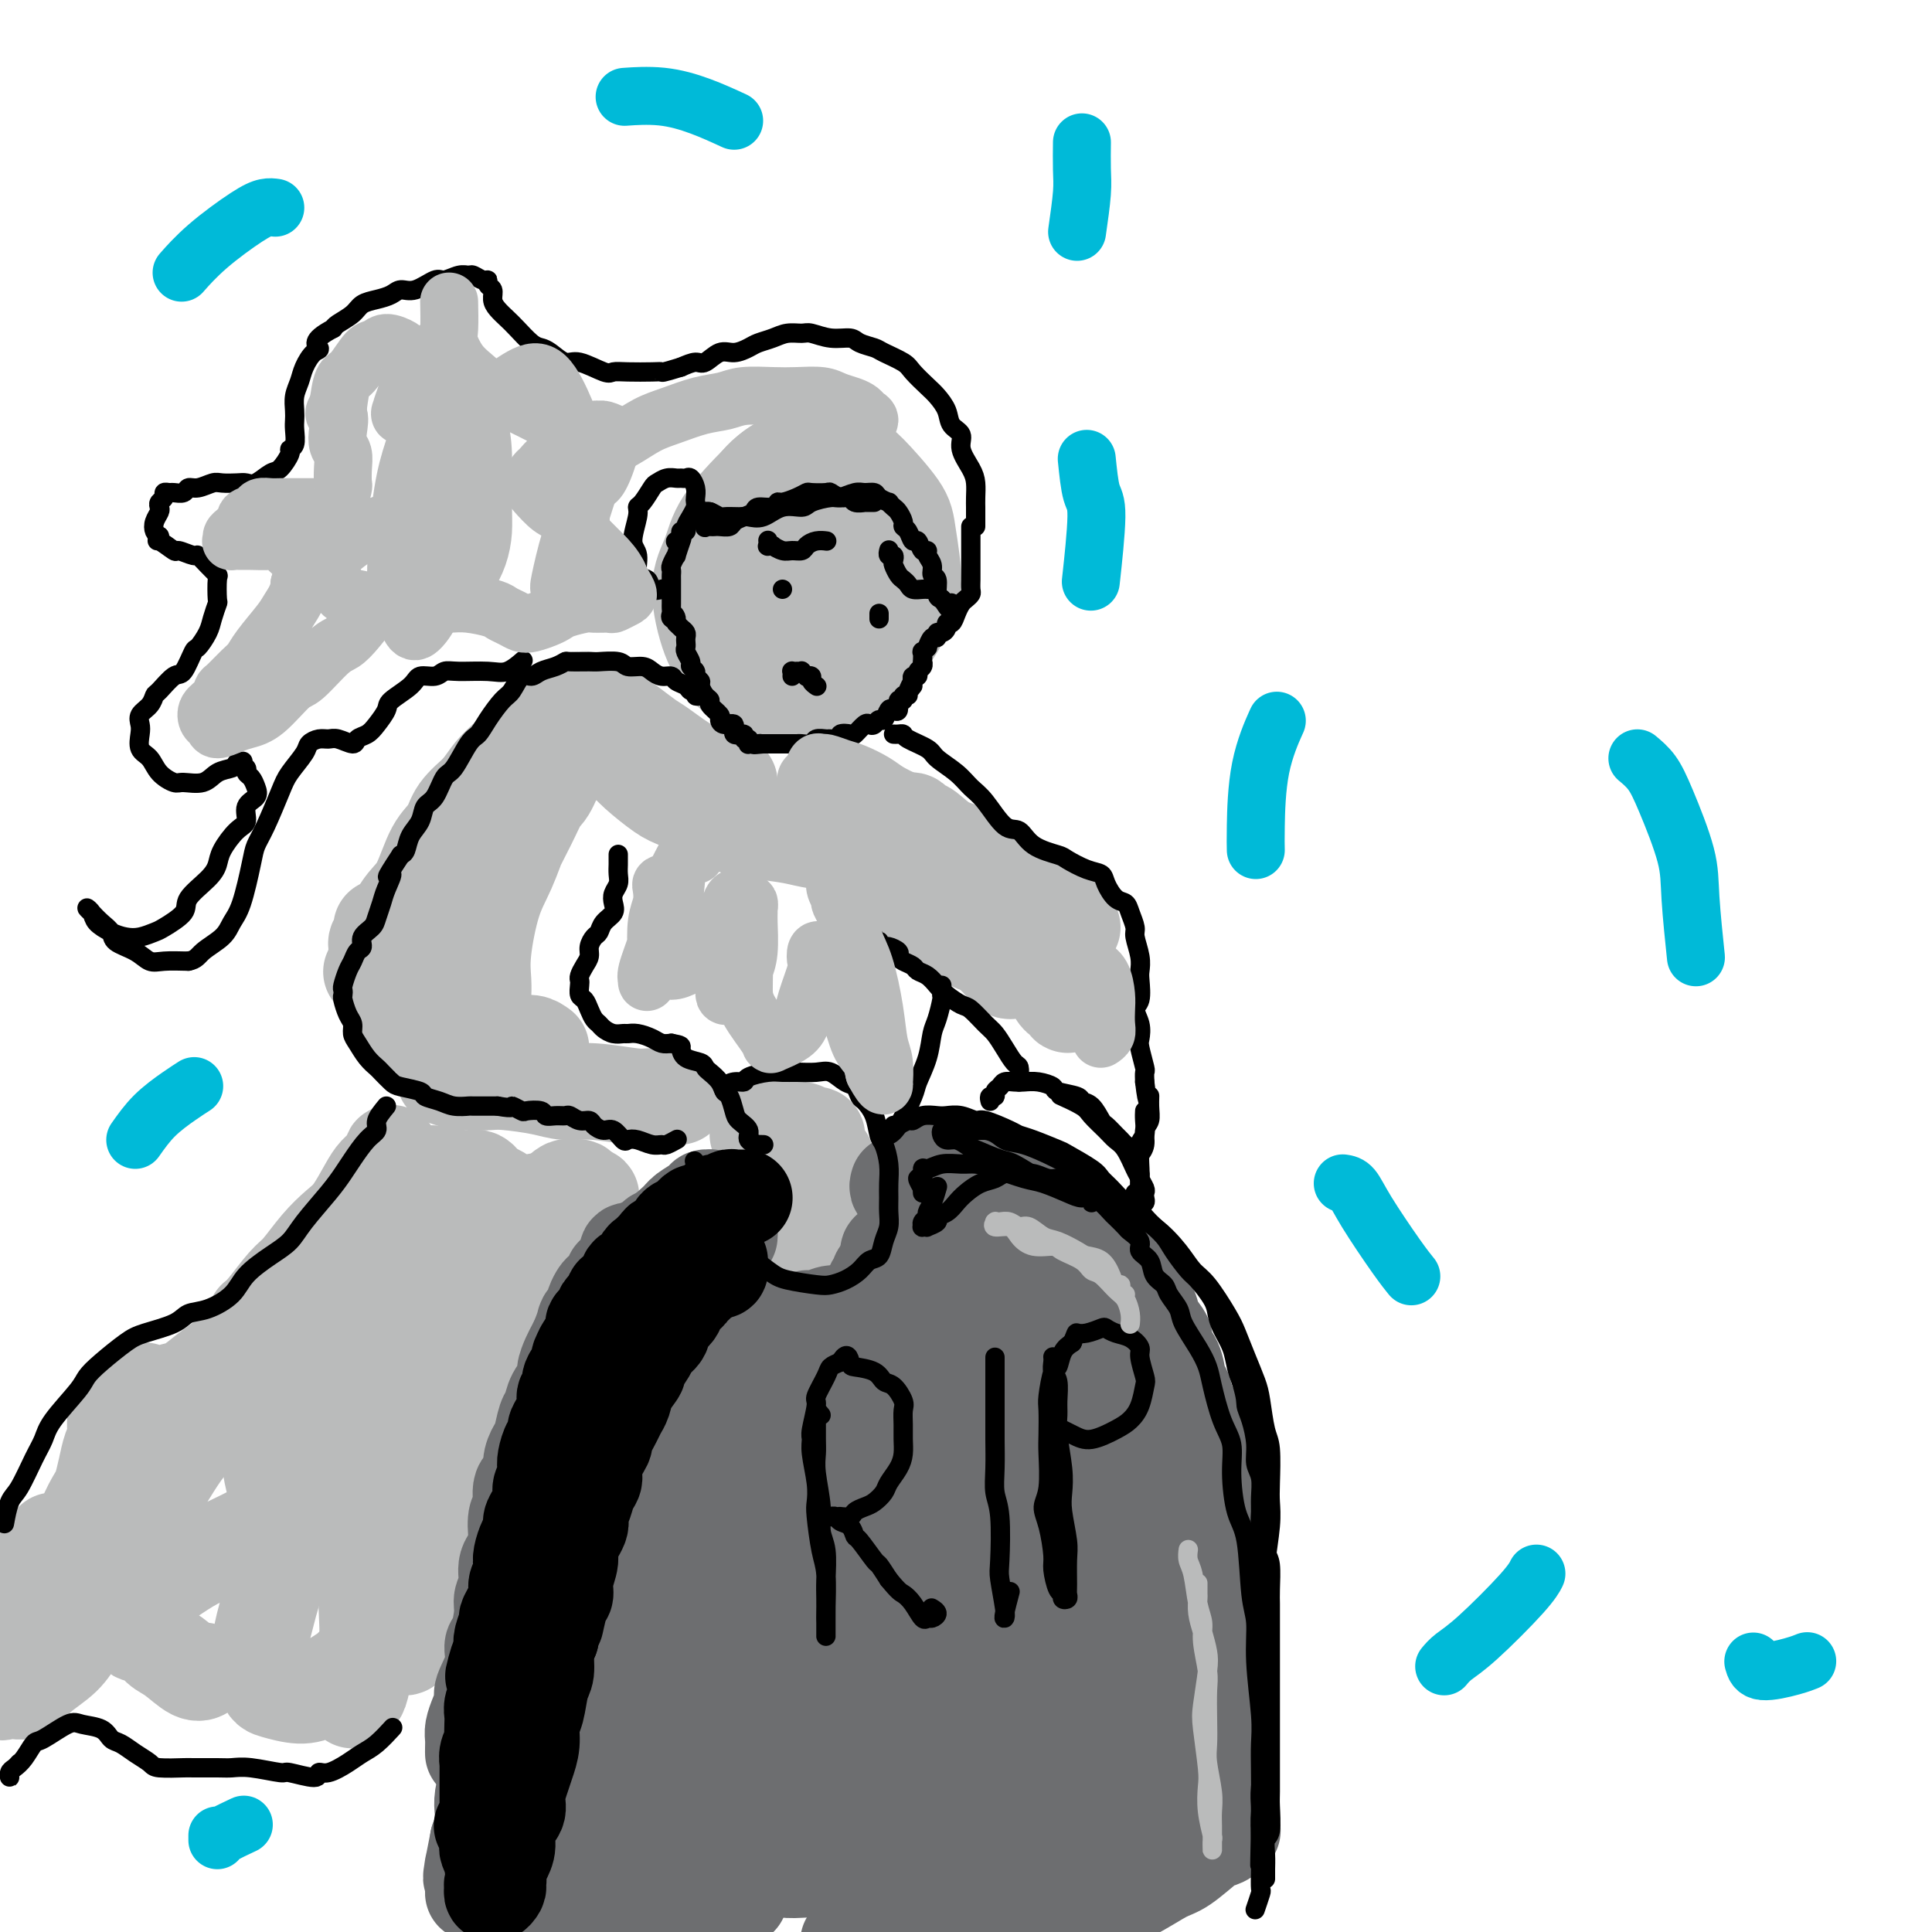<svg viewBox='0 0 400 400' version='1.1' xmlns='http://www.w3.org/2000/svg' xmlns:xlink='http://www.w3.org/1999/xlink'><g fill='none' stroke='#BABBBB' stroke-width='20' stroke-linecap='round' stroke-linejoin='round'><path d='M176,109c-0.765,-0.649 -1.530,-1.298 -2,-2c-0.470,-0.702 -0.647,-1.456 -1,-2c-0.353,-0.544 -0.884,-0.879 -2,-1c-1.116,-0.121 -2.816,-0.029 -4,0c-1.184,0.029 -1.851,-0.005 -3,0c-1.149,0.005 -2.781,0.051 -4,1c-1.219,0.949 -2.024,2.803 -3,4c-0.976,1.197 -2.123,1.738 -3,4c-0.877,2.262 -1.483,6.245 -2,9c-0.517,2.755 -0.944,4.281 -1,6c-0.056,1.719 0.260,3.631 1,6c0.740,2.369 1.906,5.193 3,7c1.094,1.807 2.117,2.595 4,3c1.883,0.405 4.625,0.427 7,0c2.375,-0.427 4.382,-1.301 6,-2c1.618,-0.699 2.847,-1.222 5,-3c2.153,-1.778 5.230,-4.810 7,-7c1.770,-2.190 2.233,-3.536 3,-5c0.767,-1.464 1.839,-3.045 2,-6c0.161,-2.955 -0.589,-7.284 -1,-10c-0.411,-2.716 -0.483,-3.819 -2,-6c-1.517,-2.181 -4.478,-5.441 -6,-7c-1.522,-1.559 -1.605,-1.416 -3,-2c-1.395,-0.584 -4.102,-1.893 -7,-2c-2.898,-0.107 -5.987,0.990 -8,2c-2.013,1.010 -2.951,1.932 -5,4c-2.049,2.068 -5.209,5.281 -7,8c-1.791,2.719 -2.212,4.945 -3,7c-0.788,2.055 -1.943,3.938 -2,7c-0.057,3.062 0.984,7.303 2,10c1.016,2.697 2.008,3.848 3,5'/><path d='M150,137c1.446,2.988 2.561,2.958 5,3c2.439,0.042 6.203,0.155 9,0c2.797,-0.155 4.626,-0.578 7,-2c2.374,-1.422 5.291,-3.843 7,-6c1.709,-2.157 2.208,-4.048 3,-6c0.792,-1.952 1.875,-3.963 2,-7c0.125,-3.037 -0.707,-7.100 -1,-10c-0.293,-2.900 -0.045,-4.636 -1,-7c-0.955,-2.364 -3.112,-5.355 -5,-7c-1.888,-1.645 -3.505,-1.946 -5,-2c-1.495,-0.054 -2.867,0.137 -5,1c-2.133,0.863 -5.028,2.399 -7,4c-1.972,1.601 -3.022,3.267 -4,5c-0.978,1.733 -1.886,3.533 -2,7c-0.114,3.467 0.566,8.602 1,12c0.434,3.398 0.624,5.059 2,7c1.376,1.941 3.940,4.163 6,5c2.060,0.837 3.618,0.288 5,0c1.382,-0.288 2.588,-0.317 4,-2c1.412,-1.683 3.030,-5.020 4,-7c0.970,-1.980 1.291,-2.602 1,-5c-0.291,-2.398 -1.194,-6.571 -2,-9c-0.806,-2.429 -1.516,-3.114 -2,-4c-0.484,-0.886 -0.744,-1.972 -2,-2c-1.256,-0.028 -3.510,1.002 -5,2c-1.490,0.998 -2.216,1.964 -3,3c-0.784,1.036 -1.624,2.142 -2,5c-0.376,2.858 -0.286,7.467 0,10c0.286,2.533 0.769,2.990 2,5c1.231,2.010 3.209,5.574 4,7c0.791,1.426 0.396,0.713 0,0'/><path d='M126,151c-0.518,0.358 -1.036,0.716 -1,1c0.036,0.284 0.625,0.492 1,1c0.375,0.508 0.536,1.314 1,2c0.464,0.686 1.230,1.251 2,2c0.770,0.749 1.545,1.682 3,3c1.455,1.318 3.590,3.022 5,4c1.410,0.978 2.095,1.232 4,2c1.905,0.768 5.029,2.052 7,3c1.971,0.948 2.788,1.560 4,2c1.212,0.440 2.819,0.706 5,1c2.181,0.294 4.935,0.615 7,1c2.065,0.385 3.440,0.835 5,1c1.560,0.165 3.305,0.044 5,0c1.695,-0.044 3.342,-0.013 4,0c0.658,0.013 0.329,0.006 0,0'/><path d='M151,162c-1.402,-0.843 -2.805,-1.685 -4,-2c-1.195,-0.315 -2.183,-0.102 -4,-1c-1.817,-0.898 -4.464,-2.908 -6,-4c-1.536,-1.092 -1.962,-1.267 -3,-2c-1.038,-0.733 -2.688,-2.024 -4,-3c-1.312,-0.976 -2.286,-1.636 -3,-2c-0.714,-0.364 -1.168,-0.431 -2,-1c-0.832,-0.569 -2.041,-1.638 -3,-2c-0.959,-0.362 -1.668,-0.015 -2,0c-0.332,0.015 -0.287,-0.302 -1,0c-0.713,0.302 -2.186,1.225 -3,2c-0.814,0.775 -0.970,1.404 -2,2c-1.030,0.596 -2.933,1.159 -4,2c-1.067,0.841 -1.299,1.961 -2,3c-0.701,1.039 -1.872,1.998 -3,3c-1.128,1.002 -2.215,2.048 -3,3c-0.785,0.952 -1.268,1.810 -3,4c-1.732,2.190 -4.712,5.711 -6,8c-1.288,2.289 -0.885,3.347 -1,4c-0.115,0.653 -0.747,0.901 -1,1c-0.253,0.099 -0.126,0.050 0,0'/><path d='M106,159c-0.469,0.017 -0.939,0.033 -1,0c-0.061,-0.033 0.285,-0.116 0,0c-0.285,0.116 -1.202,0.432 -2,1c-0.798,0.568 -1.477,1.387 -2,2c-0.523,0.613 -0.892,1.021 -2,2c-1.108,0.979 -2.957,2.529 -4,4c-1.043,1.471 -1.280,2.864 -2,4c-0.720,1.136 -1.923,2.017 -3,4c-1.077,1.983 -2.029,5.069 -3,7c-0.971,1.931 -1.963,2.707 -3,4c-1.037,1.293 -2.120,3.103 -3,5c-0.880,1.897 -1.555,3.879 -2,5c-0.445,1.121 -0.658,1.379 -1,2c-0.342,0.621 -0.812,1.606 -1,2c-0.188,0.394 -0.094,0.197 0,0'/><path d='M79,192c0.117,0.765 0.234,1.529 0,2c-0.234,0.471 -0.820,0.647 -1,1c-0.180,0.353 0.046,0.881 0,2c-0.046,1.119 -0.364,2.829 0,4c0.364,1.171 1.411,1.802 2,3c0.589,1.198 0.718,2.962 1,4c0.282,1.038 0.715,1.350 1,2c0.285,0.650 0.423,1.636 1,2c0.577,0.364 1.593,0.104 2,0c0.407,-0.104 0.203,-0.052 0,0'/><path d='M92,223c1.197,0.417 2.395,0.834 4,1c1.605,0.166 3.619,0.082 5,0c1.381,-0.082 2.131,-0.162 4,0c1.869,0.162 4.857,0.565 7,1c2.143,0.435 3.440,0.901 5,1c1.560,0.099 3.382,-0.170 6,0c2.618,0.170 6.032,0.777 8,1c1.968,0.223 2.491,0.060 4,0c1.509,-0.060 4.002,-0.017 5,0c0.998,0.017 0.499,0.009 0,0'/><path d='M158,231c0.357,-0.092 0.714,-0.183 1,0c0.286,0.183 0.500,0.642 1,1c0.500,0.358 1.286,0.617 2,1c0.714,0.383 1.355,0.890 2,1c0.645,0.110 1.293,-0.177 2,0c0.707,0.177 1.473,0.817 2,1c0.527,0.183 0.817,-0.092 1,0c0.183,0.092 0.260,0.551 0,1c-0.260,0.449 -0.858,0.889 -1,1c-0.142,0.111 0.171,-0.106 0,0c-0.171,0.106 -0.826,0.536 -1,1c-0.174,0.464 0.135,0.961 0,1c-0.135,0.039 -0.713,-0.382 -1,0c-0.287,0.382 -0.284,1.566 0,2c0.284,0.434 0.849,0.116 1,0c0.151,-0.116 -0.114,-0.031 0,0c0.114,0.031 0.605,0.009 1,0c0.395,-0.009 0.695,-0.006 1,0c0.305,0.006 0.617,0.015 1,0c0.383,-0.015 0.838,-0.052 1,0c0.162,0.052 0.031,0.194 0,0c-0.031,-0.194 0.039,-0.724 0,-1c-0.039,-0.276 -0.185,-0.300 -1,0c-0.815,0.300 -2.299,0.923 -3,1c-0.701,0.077 -0.619,-0.390 -1,0c-0.381,0.390 -1.224,1.639 -2,3c-0.776,1.361 -1.484,2.834 -2,4c-0.516,1.166 -0.839,2.024 -1,3c-0.161,0.976 -0.159,2.071 0,3c0.159,0.929 0.474,1.694 1,2c0.526,0.306 1.263,0.153 2,0'/><path d='M164,256c0.822,0.796 1.376,0.286 2,0c0.624,-0.286 1.318,-0.349 2,-1c0.682,-0.651 1.354,-1.889 2,-3c0.646,-1.111 1.267,-2.094 1,-3c-0.267,-0.906 -1.422,-1.734 -2,-3c-0.578,-1.266 -0.578,-2.970 -1,-4c-0.422,-1.030 -1.265,-1.387 -2,-2c-0.735,-0.613 -1.363,-1.484 -2,-2c-0.637,-0.516 -1.285,-0.678 -2,-1c-0.715,-0.322 -1.498,-0.805 -2,-1c-0.502,-0.195 -0.722,-0.104 -1,0c-0.278,0.104 -0.613,0.220 -1,0c-0.387,-0.220 -0.825,-0.777 -1,-1c-0.175,-0.223 -0.088,-0.111 0,0'/><path d='M112,217c-0.617,-0.449 -1.233,-0.898 -2,-1c-0.767,-0.102 -1.683,0.143 -3,0c-1.317,-0.143 -3.035,-0.676 -4,-1c-0.965,-0.324 -1.179,-0.441 -2,-1c-0.821,-0.559 -2.251,-1.560 -3,-2c-0.749,-0.440 -0.817,-0.319 -1,-1c-0.183,-0.681 -0.480,-2.165 -1,-4c-0.520,-1.835 -1.264,-4.023 -1,-6c0.264,-1.977 1.534,-3.744 2,-5c0.466,-1.256 0.127,-2.002 1,-4c0.873,-1.998 2.957,-5.250 4,-7c1.043,-1.750 1.046,-2.000 2,-4c0.954,-2.000 2.858,-5.751 4,-8c1.142,-2.249 1.521,-2.995 2,-4c0.479,-1.005 1.057,-2.269 2,-4c0.943,-1.731 2.250,-3.927 3,-5c0.750,-1.073 0.942,-1.021 1,-1c0.058,0.021 -0.019,0.010 0,0c0.019,-0.010 0.133,-0.019 0,0c-0.133,0.019 -0.514,0.065 -1,1c-0.486,0.935 -1.078,2.758 -2,4c-0.922,1.242 -2.174,1.903 -3,3c-0.826,1.097 -1.227,2.632 -2,5c-0.773,2.368 -1.920,5.570 -3,8c-1.080,2.430 -2.093,4.088 -3,7c-0.907,2.912 -1.707,7.080 -2,10c-0.293,2.920 -0.079,4.594 0,6c0.079,1.406 0.023,2.545 0,3c-0.023,0.455 -0.011,0.228 0,0'/><path d='M188,170c0.348,-0.104 0.695,-0.208 1,0c0.305,0.208 0.566,0.729 1,1c0.434,0.271 1.041,0.291 2,1c0.959,0.709 2.270,2.105 4,3c1.730,0.895 3.878,1.289 5,2c1.122,0.711 1.218,1.738 3,3c1.782,1.262 5.252,2.759 7,4c1.748,1.241 1.775,2.228 3,3c1.225,0.772 3.648,1.331 5,2c1.352,0.669 1.633,1.449 2,2c0.367,0.551 0.819,0.872 1,1c0.181,0.128 0.090,0.064 0,0'/><path d='M218,187c0.002,0.300 0.003,0.601 0,1c-0.003,0.399 -0.012,0.897 0,1c0.012,0.103 0.045,-0.189 0,0c-0.045,0.189 -0.166,0.859 0,2c0.166,1.141 0.620,2.753 1,4c0.380,1.247 0.686,2.129 1,3c0.314,0.871 0.636,1.732 1,3c0.364,1.268 0.771,2.943 1,4c0.229,1.057 0.280,1.498 0,2c-0.280,0.502 -0.890,1.067 -1,1c-0.110,-0.067 0.282,-0.767 0,-1c-0.282,-0.233 -1.237,0.001 -2,-1c-0.763,-1.001 -1.333,-3.236 -2,-5c-0.667,-1.764 -1.432,-3.056 -2,-4c-0.568,-0.944 -0.940,-1.538 -2,-3c-1.060,-1.462 -2.807,-3.791 -4,-5c-1.193,-1.209 -1.831,-1.299 -3,-2c-1.169,-0.701 -2.870,-2.014 -4,-3c-1.130,-0.986 -1.690,-1.645 -2,-2c-0.310,-0.355 -0.372,-0.407 -1,0c-0.628,0.407 -1.824,1.273 -2,2c-0.176,0.727 0.667,1.316 1,2c0.333,0.684 0.157,1.464 1,3c0.843,1.536 2.707,3.828 4,5c1.293,1.172 2.015,1.223 3,2c0.985,0.777 2.231,2.281 3,3c0.769,0.719 1.060,0.654 1,1c-0.060,0.346 -0.472,1.104 -1,1c-0.528,-0.104 -1.172,-1.069 -2,-2c-0.828,-0.931 -1.838,-1.828 -3,-3c-1.162,-1.172 -2.475,-2.621 -4,-4c-1.525,-1.379 -3.263,-2.690 -5,-4'/><path d='M195,188c-2.738,-2.035 -2.584,-1.622 -3,-2c-0.416,-0.378 -1.403,-1.548 -2,-2c-0.597,-0.452 -0.805,-0.188 -1,0c-0.195,0.188 -0.377,0.298 0,1c0.377,0.702 1.315,1.996 2,3c0.685,1.004 1.119,1.719 3,3c1.881,1.281 5.208,3.128 7,4c1.792,0.872 2.047,0.770 3,1c0.953,0.230 2.603,0.793 4,1c1.397,0.207 2.542,0.059 3,0c0.458,-0.059 0.229,-0.030 0,0'/><path d='M81,240c-0.017,-0.374 -0.034,-0.749 0,-1c0.034,-0.251 0.119,-0.380 0,0c-0.119,0.380 -0.443,1.269 -1,2c-0.557,0.731 -1.348,1.302 -2,2c-0.652,0.698 -1.165,1.521 -2,3c-0.835,1.479 -1.993,3.615 -3,5c-1.007,1.385 -1.862,2.020 -3,3c-1.138,0.980 -2.557,2.305 -4,4c-1.443,1.695 -2.909,3.761 -4,5c-1.091,1.239 -1.808,1.652 -3,3c-1.192,1.348 -2.859,3.632 -4,5c-1.141,1.368 -1.754,1.819 -2,2c-0.246,0.181 -0.123,0.090 0,0'/><path d='M74,252c-1.214,1.495 -2.428,2.990 -4,5c-1.572,2.010 -3.501,4.533 -5,6c-1.499,1.467 -2.567,1.876 -4,3c-1.433,1.124 -3.230,2.963 -5,5c-1.770,2.037 -3.513,4.272 -5,6c-1.487,1.728 -2.720,2.950 -4,4c-1.280,1.050 -2.609,1.929 -4,3c-1.391,1.071 -2.845,2.336 -4,3c-1.155,0.664 -2.011,0.728 -3,1c-0.989,0.272 -2.111,0.751 -3,1c-0.889,0.249 -1.544,0.266 -2,0c-0.456,-0.266 -0.714,-0.815 -1,-1c-0.286,-0.185 -0.600,-0.005 -1,0c-0.400,0.005 -0.885,-0.165 -1,0c-0.115,0.165 0.142,0.666 0,1c-0.142,0.334 -0.682,0.500 -1,1c-0.318,0.500 -0.414,1.332 -1,2c-0.586,0.668 -1.663,1.170 -2,2c-0.337,0.830 0.066,1.988 0,3c-0.066,1.012 -0.599,1.877 -1,3c-0.401,1.123 -0.669,2.502 -1,4c-0.331,1.498 -0.726,3.113 -1,4c-0.274,0.887 -0.426,1.044 -1,2c-0.574,0.956 -1.571,2.711 -2,4c-0.429,1.289 -0.290,2.111 -1,3c-0.710,0.889 -2.270,1.845 -3,3c-0.730,1.155 -0.629,2.508 -1,3c-0.371,0.492 -1.213,0.121 -2,1c-0.787,0.879 -1.520,3.006 -2,4c-0.480,0.994 -0.709,0.855 -1,1c-0.291,0.145 -0.646,0.572 -1,1'/><path d='M7,330c-1.548,2.298 -0.417,1.542 0,1c0.417,-0.542 0.119,-0.869 0,-1c-0.119,-0.131 -0.060,-0.065 0,0'/><path d='M11,319c-1.081,0.998 -2.162,1.997 -3,3c-0.838,1.003 -1.434,2.011 -2,3c-0.566,0.989 -1.104,1.960 -2,3c-0.896,1.040 -2.150,2.149 -3,4c-0.850,1.851 -1.294,4.445 -2,6c-0.706,1.555 -1.673,2.073 -2,3c-0.327,0.927 -0.015,2.265 0,3c0.015,0.735 -0.266,0.868 0,2c0.266,1.132 1.078,3.262 2,4c0.922,0.738 1.952,0.083 3,0c1.048,-0.083 2.114,0.406 3,0c0.886,-0.406 1.591,-1.709 3,-3c1.409,-1.291 3.521,-2.572 5,-4c1.479,-1.428 2.326,-3.004 3,-4c0.674,-0.996 1.177,-1.413 2,-3c0.823,-1.587 1.968,-4.345 3,-6c1.032,-1.655 1.951,-2.208 3,-4c1.049,-1.792 2.227,-4.824 3,-7c0.773,-2.176 1.142,-3.498 2,-5c0.858,-1.502 2.206,-3.184 4,-6c1.794,-2.816 4.033,-6.764 6,-9c1.967,-2.236 3.660,-2.758 6,-5c2.340,-2.242 5.326,-6.203 8,-9c2.674,-2.797 5.037,-4.429 7,-6c1.963,-1.571 3.528,-3.079 6,-5c2.472,-1.921 5.852,-4.253 8,-6c2.148,-1.747 3.064,-2.907 4,-4c0.936,-1.093 1.892,-2.119 3,-3c1.108,-0.881 2.369,-1.618 3,-2c0.631,-0.382 0.631,-0.411 0,0c-0.631,0.411 -1.895,1.260 -3,2c-1.105,0.740 -2.053,1.370 -3,2'/><path d='M78,263c-1.238,1.326 -1.332,2.641 -3,5c-1.668,2.359 -4.911,5.762 -7,8c-2.089,2.238 -3.026,3.310 -4,5c-0.974,1.690 -1.986,3.997 -3,7c-1.014,3.003 -2.028,6.700 -3,9c-0.972,2.300 -1.900,3.202 -2,5c-0.100,1.798 0.628,4.492 1,6c0.372,1.508 0.387,1.830 1,2c0.613,0.170 1.823,0.187 3,0c1.177,-0.187 2.322,-0.580 3,-1c0.678,-0.420 0.890,-0.869 1,-1c0.110,-0.131 0.118,0.056 0,1c-0.118,0.944 -0.362,2.643 -1,4c-0.638,1.357 -1.671,2.370 -3,5c-1.329,2.630 -2.955,6.875 -4,10c-1.045,3.125 -1.508,5.129 -2,7c-0.492,1.871 -1.013,3.609 -1,6c0.013,2.391 0.558,5.433 1,7c0.442,1.567 0.780,1.657 2,2c1.220,0.343 3.322,0.939 5,1c1.678,0.061 2.933,-0.413 4,-1c1.067,-0.587 1.946,-1.286 3,-2c1.054,-0.714 2.283,-1.443 3,-2c0.717,-0.557 0.923,-0.944 1,-1c0.077,-0.056 0.023,0.217 0,1c-0.023,0.783 -0.017,2.075 0,3c0.017,0.925 0.046,1.483 0,2c-0.046,0.517 -0.167,0.994 0,1c0.167,0.006 0.622,-0.460 1,-1c0.378,-0.540 0.679,-1.154 1,-3c0.321,-1.846 0.660,-4.923 1,-8'/><path d='M76,340c0.373,-3.301 -0.194,-5.553 0,-10c0.194,-4.447 1.147,-11.090 2,-16c0.853,-4.910 1.604,-8.089 2,-11c0.396,-2.911 0.436,-5.556 1,-10c0.564,-4.444 1.653,-10.687 2,-14c0.347,-3.313 -0.048,-3.696 0,-6c0.048,-2.304 0.538,-6.528 1,-9c0.462,-2.472 0.898,-3.191 1,-4c0.102,-0.809 -0.128,-1.709 0,-3c0.128,-1.291 0.614,-2.973 1,-4c0.386,-1.027 0.672,-1.401 1,-2c0.328,-0.599 0.697,-1.424 1,-2c0.303,-0.576 0.540,-0.901 1,-1c0.460,-0.099 1.145,0.030 2,0c0.855,-0.030 1.881,-0.217 3,0c1.119,0.217 2.331,0.840 3,1c0.669,0.160 0.795,-0.142 2,0c1.205,0.142 3.488,0.729 5,1c1.512,0.271 2.254,0.227 3,0c0.746,-0.227 1.496,-0.636 3,-1c1.504,-0.364 3.762,-0.683 5,-1c1.238,-0.317 1.456,-0.631 2,-1c0.544,-0.369 1.414,-0.792 2,-1c0.586,-0.208 0.889,-0.200 1,0c0.111,0.200 0.030,0.592 0,1c-0.030,0.408 -0.009,0.831 0,1c0.009,0.169 0.004,0.085 0,0'/><path d='M120,248c4.534,-0.242 1.368,-0.846 0,-1c-1.368,-0.154 -0.937,0.143 -1,0c-0.063,-0.143 -0.621,-0.724 -1,-1c-0.379,-0.276 -0.579,-0.245 -1,0c-0.421,0.245 -1.062,0.704 -2,2c-0.938,1.296 -2.173,3.430 -3,5c-0.827,1.570 -1.245,2.577 -2,4c-0.755,1.423 -1.848,3.263 -3,6c-1.152,2.737 -2.362,6.370 -3,9c-0.638,2.630 -0.703,4.256 -1,6c-0.297,1.744 -0.825,3.605 -1,6c-0.175,2.395 0.003,5.324 0,7c-0.003,1.676 -0.188,2.099 0,3c0.188,0.901 0.750,2.280 1,3c0.250,0.720 0.189,0.781 0,1c-0.189,0.219 -0.505,0.595 -1,2c-0.495,1.405 -1.168,3.838 -2,6c-0.832,2.162 -1.823,4.052 -3,6c-1.177,1.948 -2.540,3.952 -4,7c-1.460,3.048 -3.018,7.138 -4,10c-0.982,2.862 -1.388,4.495 -2,6c-0.612,1.505 -1.429,2.881 -2,4c-0.571,1.119 -0.896,1.979 -1,2c-0.104,0.021 0.014,-0.799 0,-1c-0.014,-0.201 -0.159,0.217 0,0c0.159,-0.217 0.623,-1.069 1,-3c0.377,-1.931 0.667,-4.940 1,-8c0.333,-3.060 0.708,-6.171 1,-9c0.292,-2.829 0.502,-5.377 1,-10c0.498,-4.623 1.285,-11.321 2,-16c0.715,-4.679 1.357,-7.340 2,-10'/><path d='M92,284c1.212,-9.940 0.744,-7.288 1,-9c0.256,-1.712 1.238,-7.786 2,-11c0.762,-3.214 1.304,-3.568 2,-5c0.696,-1.432 1.544,-3.943 2,-5c0.456,-1.057 0.518,-0.661 1,-1c0.482,-0.339 1.384,-1.414 2,-2c0.616,-0.586 0.948,-0.682 1,-1c0.052,-0.318 -0.174,-0.857 0,-1c0.174,-0.143 0.748,0.112 1,0c0.252,-0.112 0.181,-0.589 0,-1c-0.181,-0.411 -0.472,-0.755 -1,-1c-0.528,-0.245 -1.294,-0.390 -2,-1c-0.706,-0.610 -1.351,-1.686 -2,-2c-0.649,-0.314 -1.301,0.134 -3,0c-1.699,-0.134 -4.444,-0.849 -6,-1c-1.556,-0.151 -1.923,0.261 -3,1c-1.077,0.739 -2.865,1.805 -4,3c-1.135,1.195 -1.619,2.519 -2,4c-0.381,1.481 -0.659,3.120 -1,6c-0.341,2.880 -0.744,7.000 -1,10c-0.256,3.000 -0.366,4.878 0,7c0.366,2.122 1.207,4.486 1,8c-0.207,3.514 -1.463,8.178 -2,11c-0.537,2.822 -0.355,3.802 -2,6c-1.645,2.198 -5.116,5.612 -8,8c-2.884,2.388 -5.181,3.749 -7,5c-1.819,1.251 -3.162,2.393 -6,4c-2.838,1.607 -7.173,3.678 -10,5c-2.827,1.322 -4.146,1.894 -6,3c-1.854,1.106 -4.244,2.744 -6,4c-1.756,1.256 -2.878,2.128 -4,3'/><path d='M29,331c-7.361,5.213 -2.264,2.246 -1,2c1.264,-0.246 -1.306,2.227 -2,3c-0.694,0.773 0.487,-0.156 1,0c0.513,0.156 0.357,1.398 1,2c0.643,0.602 2.085,0.564 3,1c0.915,0.436 1.303,1.346 2,2c0.697,0.654 1.702,1.052 3,2c1.298,0.948 2.888,2.448 4,3c1.112,0.552 1.746,0.158 2,0c0.254,-0.158 0.127,-0.079 0,0'/></g>
<g fill='none' stroke='#6D6E70' stroke-width='20' stroke-linecap='round' stroke-linejoin='round'><path d='M98,362c0.002,0.487 0.003,0.973 0,1c-0.003,0.027 -0.011,-0.406 0,-1c0.011,-0.594 0.039,-1.350 0,-2c-0.039,-0.650 -0.146,-1.194 0,-2c0.146,-0.806 0.546,-1.873 1,-3c0.454,-1.127 0.961,-2.316 1,-3c0.039,-0.684 -0.392,-0.865 0,-2c0.392,-1.135 1.606,-3.224 2,-5c0.394,-1.776 -0.034,-3.240 0,-4c0.034,-0.760 0.529,-0.815 1,-2c0.471,-1.185 0.918,-3.500 1,-5c0.082,-1.500 -0.202,-2.185 0,-3c0.202,-0.815 0.890,-1.759 1,-3c0.110,-1.241 -0.359,-2.777 0,-4c0.359,-1.223 1.544,-2.131 2,-3c0.456,-0.869 0.183,-1.698 0,-3c-0.183,-1.302 -0.274,-3.075 0,-4c0.274,-0.925 0.914,-1.000 1,-2c0.086,-1.000 -0.380,-2.923 0,-4c0.380,-1.077 1.607,-1.307 2,-2c0.393,-0.693 -0.049,-1.847 0,-3c0.049,-1.153 0.589,-2.303 1,-3c0.411,-0.697 0.692,-0.939 1,-2c0.308,-1.061 0.642,-2.941 1,-4c0.358,-1.059 0.740,-1.299 1,-2c0.260,-0.701 0.398,-1.864 1,-3c0.602,-1.136 1.667,-2.244 2,-3c0.333,-0.756 -0.065,-1.162 0,-2c0.065,-0.838 0.595,-2.110 1,-3c0.405,-0.890 0.687,-1.397 1,-2c0.313,-0.603 0.656,-1.301 1,-2'/><path d='M120,277c2.035,-5.455 1.121,-3.593 1,-3c-0.121,0.593 0.550,-0.082 1,-1c0.450,-0.918 0.679,-2.077 1,-3c0.321,-0.923 0.733,-1.609 1,-2c0.267,-0.391 0.387,-0.489 1,-1c0.613,-0.511 1.718,-1.437 2,-2c0.282,-0.563 -0.257,-0.763 0,-1c0.257,-0.237 1.312,-0.512 2,-1c0.688,-0.488 1.010,-1.188 1,-2c-0.010,-0.812 -0.354,-1.737 0,-2c0.354,-0.263 1.404,0.136 2,0c0.596,-0.136 0.737,-0.807 1,-1c0.263,-0.193 0.648,0.092 1,0c0.352,-0.092 0.672,-0.559 1,-1c0.328,-0.441 0.665,-0.854 1,-1c0.335,-0.146 0.667,-0.025 1,0c0.333,0.025 0.667,-0.046 1,0c0.333,0.046 0.666,0.210 1,0c0.334,-0.210 0.668,-0.792 1,-1c0.332,-0.208 0.662,-0.042 1,0c0.338,0.042 0.683,-0.042 1,0c0.317,0.042 0.606,0.208 1,0c0.394,-0.208 0.894,-0.791 1,-1c0.106,-0.209 -0.183,-0.045 0,0c0.183,0.045 0.837,-0.030 1,0c0.163,0.030 -0.166,0.166 0,0c0.166,-0.166 0.828,-0.632 1,-1c0.172,-0.368 -0.146,-0.638 0,-1c0.146,-0.362 0.756,-0.818 1,-1c0.244,-0.182 0.122,-0.091 0,0'/><path d='M186,245c-0.120,0.390 -0.241,0.780 0,1c0.241,0.220 0.842,0.269 1,0c0.158,-0.269 -0.127,-0.857 0,-1c0.127,-0.143 0.667,0.159 1,0c0.333,-0.159 0.458,-0.777 1,-1c0.542,-0.223 1.499,-0.049 2,0c0.501,0.049 0.544,-0.025 1,0c0.456,0.025 1.324,0.149 2,0c0.676,-0.149 1.158,-0.572 2,-1c0.842,-0.428 2.042,-0.862 3,-1c0.958,-0.138 1.674,0.019 2,0c0.326,-0.019 0.263,-0.212 1,0c0.737,0.212 2.275,0.831 3,1c0.725,0.169 0.636,-0.113 1,0c0.364,0.113 1.182,0.622 2,1c0.818,0.378 1.638,0.626 2,1c0.362,0.374 0.268,0.873 1,1c0.732,0.127 2.289,-0.117 3,0c0.711,0.117 0.574,0.594 1,1c0.426,0.406 1.413,0.739 2,1c0.587,0.261 0.772,0.450 1,1c0.228,0.550 0.497,1.461 1,2c0.503,0.539 1.238,0.707 2,1c0.762,0.293 1.551,0.712 2,1c0.449,0.288 0.558,0.443 1,1c0.442,0.557 1.218,1.514 2,2c0.782,0.486 1.570,0.501 2,1c0.430,0.499 0.500,1.480 1,2c0.500,0.520 1.428,0.577 2,1c0.572,0.423 0.786,1.211 1,2'/><path d='M232,262c3.185,2.829 2.147,1.901 2,2c-0.147,0.099 0.595,1.224 1,2c0.405,0.776 0.471,1.205 1,2c0.529,0.795 1.522,1.958 2,3c0.478,1.042 0.443,1.963 1,3c0.557,1.037 1.708,2.188 2,3c0.292,0.812 -0.274,1.283 0,2c0.274,0.717 1.388,1.680 2,3c0.612,1.320 0.724,2.999 1,4c0.276,1.001 0.718,1.326 1,2c0.282,0.674 0.405,1.698 1,3c0.595,1.302 1.662,2.883 2,4c0.338,1.117 -0.053,1.769 0,3c0.053,1.231 0.549,3.042 1,4c0.451,0.958 0.857,1.064 1,2c0.143,0.936 0.024,2.702 0,4c-0.024,1.298 0.046,2.129 0,3c-0.046,0.871 -0.209,1.783 0,3c0.209,1.217 0.788,2.739 1,4c0.212,1.261 0.055,2.262 0,3c-0.055,0.738 -0.010,1.213 0,2c0.010,0.787 -0.015,1.886 0,3c0.015,1.114 0.071,2.241 0,3c-0.071,0.759 -0.268,1.148 0,2c0.268,0.852 1.000,2.167 1,3c0.000,0.833 -0.732,1.185 -1,2c-0.268,0.815 -0.072,2.094 0,3c0.072,0.906 0.019,1.439 0,2c-0.019,0.561 -0.005,1.151 0,2c0.005,0.849 0.001,1.957 0,3c-0.001,1.043 -0.001,2.022 0,3'/><path d='M251,349c0.464,8.646 0.124,3.261 0,2c-0.124,-1.261 -0.033,1.601 0,3c0.033,1.399 0.009,1.335 0,2c-0.009,0.665 -0.002,2.060 0,3c0.002,0.940 0.001,1.425 0,2c-0.001,0.575 -0.000,1.239 0,2c0.000,0.761 0.000,1.617 0,2c-0.000,0.383 -0.000,0.291 0,1c0.000,0.709 0.000,2.217 0,3c-0.000,0.783 -0.000,0.839 0,1c0.000,0.161 0.000,0.426 0,1c-0.000,0.574 -0.000,1.458 0,2c0.000,0.542 0.000,0.742 0,1c-0.000,0.258 0.000,0.574 0,1c-0.000,0.426 -0.000,0.962 0,1c0.000,0.038 0.000,-0.423 0,0c-0.000,0.423 -0.000,1.730 0,2c0.000,0.270 0.000,-0.496 0,-1c-0.000,-0.504 -0.000,-0.745 0,-1c0.000,-0.255 0.000,-0.523 0,-1c-0.000,-0.477 -0.000,-1.162 0,-2c0.000,-0.838 0.001,-1.829 0,-3c-0.001,-1.171 -0.004,-2.522 0,-4c0.004,-1.478 0.015,-3.083 0,-5c-0.015,-1.917 -0.057,-4.146 0,-6c0.057,-1.854 0.211,-3.332 0,-5c-0.211,-1.668 -0.788,-3.526 -1,-6c-0.212,-2.474 -0.061,-5.564 0,-8c0.061,-2.436 0.030,-4.218 0,-6'/><path d='M250,330c-0.346,-7.835 -0.712,-4.422 -1,-5c-0.288,-0.578 -0.498,-5.147 -1,-8c-0.502,-2.853 -1.294,-3.991 -2,-6c-0.706,-2.009 -1.325,-4.889 -2,-7c-0.675,-2.111 -1.406,-3.454 -2,-5c-0.594,-1.546 -1.051,-3.295 -2,-5c-0.949,-1.705 -2.390,-3.365 -3,-5c-0.610,-1.635 -0.390,-3.245 -1,-5c-0.610,-1.755 -2.051,-3.654 -3,-5c-0.949,-1.346 -1.408,-2.140 -2,-3c-0.592,-0.860 -1.318,-1.785 -2,-3c-0.682,-1.215 -1.319,-2.719 -2,-4c-0.681,-1.281 -1.407,-2.339 -2,-3c-0.593,-0.661 -1.052,-0.926 -2,-2c-0.948,-1.074 -2.386,-2.959 -3,-4c-0.614,-1.041 -0.405,-1.238 -1,-2c-0.595,-0.762 -1.995,-2.088 -3,-3c-1.005,-0.912 -1.616,-1.410 -2,-2c-0.384,-0.590 -0.541,-1.271 -1,-2c-0.459,-0.729 -1.221,-1.505 -2,-2c-0.779,-0.495 -1.574,-0.710 -2,-1c-0.426,-0.290 -0.482,-0.655 -1,-1c-0.518,-0.345 -1.500,-0.671 -2,-1c-0.500,-0.329 -0.520,-0.663 -1,-1c-0.480,-0.337 -1.419,-0.679 -2,-1c-0.581,-0.321 -0.803,-0.622 -1,-1c-0.197,-0.378 -0.368,-0.833 -1,-1c-0.632,-0.167 -1.726,-0.045 -2,0c-0.274,0.045 0.272,0.012 0,0c-0.272,-0.012 -1.364,-0.003 -2,0c-0.636,0.003 -0.818,0.002 -1,0'/><path d='M196,242c-2.499,-1.083 -1.247,-0.290 -1,0c0.247,0.290 -0.511,0.078 -1,0c-0.489,-0.078 -0.709,-0.021 -1,0c-0.291,0.021 -0.653,0.006 -1,0c-0.347,-0.006 -0.681,-0.001 -1,0c-0.319,0.001 -0.624,0.000 -1,0c-0.376,-0.000 -0.822,-0.000 -1,0c-0.178,0.000 -0.089,0.000 0,0'/><path d='M148,249c-0.451,-0.427 -0.902,-0.854 -1,-1c-0.098,-0.146 0.156,-0.010 0,0c-0.156,0.010 -0.721,-0.105 -1,0c-0.279,0.105 -0.272,0.429 -1,1c-0.728,0.571 -2.193,1.388 -3,2c-0.807,0.612 -0.957,1.020 -2,2c-1.043,0.980 -2.979,2.534 -4,4c-1.021,1.466 -1.126,2.846 -2,4c-0.874,1.154 -2.518,2.084 -4,4c-1.482,1.916 -2.802,4.819 -4,7c-1.198,2.181 -2.274,3.639 -3,5c-0.726,1.361 -1.101,2.626 -2,5c-0.899,2.374 -2.320,5.858 -3,8c-0.680,2.142 -0.619,2.941 -1,5c-0.381,2.059 -1.205,5.379 -2,8c-0.795,2.621 -1.561,4.544 -2,6c-0.439,1.456 -0.551,2.447 -1,5c-0.449,2.553 -1.234,6.670 -2,9c-0.766,2.330 -1.515,2.875 -2,5c-0.485,2.125 -0.708,5.831 -1,8c-0.292,2.169 -0.652,2.802 -1,4c-0.348,1.198 -0.685,2.961 -1,5c-0.315,2.039 -0.609,4.354 -1,6c-0.391,1.646 -0.879,2.622 -1,4c-0.121,1.378 0.125,3.159 0,5c-0.125,1.841 -0.621,3.742 -1,5c-0.379,1.258 -0.640,1.873 -1,3c-0.360,1.127 -0.818,2.766 -1,4c-0.182,1.234 -0.087,2.063 0,3c0.087,0.937 0.168,1.982 0,3c-0.168,1.018 -0.584,2.009 -1,3'/><path d='M99,381c-2.879,14.373 -0.575,4.806 0,2c0.575,-2.806 -0.578,1.148 -1,3c-0.422,1.852 -0.113,1.603 0,2c0.113,0.397 0.030,1.442 0,2c-0.030,0.558 -0.008,0.630 0,1c0.008,0.370 0.002,1.038 0,1c-0.002,-0.038 -0.001,-0.781 0,-1c0.001,-0.219 0.000,0.086 0,0c-0.000,-0.086 -0.000,-0.562 0,-1c0.000,-0.438 0.000,-0.840 0,-1c-0.000,-0.160 -0.000,-0.080 0,0'/><path d='M100,382c-0.005,0.407 -0.010,0.814 0,1c0.010,0.186 0.035,0.150 0,0c-0.035,-0.150 -0.129,-0.416 0,0c0.129,0.416 0.481,1.514 1,2c0.519,0.486 1.206,0.361 2,1c0.794,0.639 1.697,2.044 3,3c1.303,0.956 3.006,1.464 4,2c0.994,0.536 1.278,1.100 3,2c1.722,0.900 4.882,2.136 7,3c2.118,0.864 3.195,1.356 5,2c1.805,0.644 4.340,1.441 6,2c1.660,0.559 2.447,0.881 3,1c0.553,0.119 0.872,0.034 1,0c0.128,-0.034 0.064,-0.017 0,0'/><path d='M111,392c-0.409,0.107 -0.819,0.213 -1,0c-0.181,-0.213 -0.134,-0.747 0,-1c0.134,-0.253 0.355,-0.226 1,0c0.645,0.226 1.712,0.650 3,1c1.288,0.350 2.795,0.626 4,1c1.205,0.374 2.107,0.846 5,1c2.893,0.154 7.775,-0.010 11,0c3.225,0.010 4.791,0.195 8,0c3.209,-0.195 8.060,-0.770 10,-1c1.940,-0.230 0.970,-0.115 0,0'/><path d='M255,379c0.128,0.022 0.255,0.045 0,0c-0.255,-0.045 -0.893,-0.156 -1,0c-0.107,0.156 0.319,0.579 0,1c-0.319,0.421 -1.381,0.842 -2,1c-0.619,0.158 -0.795,0.055 -2,1c-1.205,0.945 -3.439,2.939 -5,4c-1.561,1.061 -2.450,1.191 -4,2c-1.550,0.809 -3.763,2.299 -7,4c-3.237,1.701 -7.499,3.615 -11,5c-3.501,1.385 -6.242,2.242 -9,3c-2.758,0.758 -5.535,1.419 -10,2c-4.465,0.581 -10.620,1.084 -15,1c-4.380,-0.084 -6.987,-0.753 -9,-1c-2.013,-0.247 -3.432,-0.070 -4,0c-0.568,0.070 -0.284,0.035 0,0'/><path d='M151,256c0.031,-0.342 0.062,-0.684 0,-1c-0.062,-0.316 -0.218,-0.606 -1,0c-0.782,0.606 -2.192,2.108 -3,3c-0.808,0.892 -1.015,1.176 -2,3c-0.985,1.824 -2.749,5.189 -4,8c-1.251,2.811 -1.989,5.066 -3,7c-1.011,1.934 -2.295,3.545 -4,7c-1.705,3.455 -3.833,8.753 -5,12c-1.167,3.247 -1.375,4.442 -2,6c-0.625,1.558 -1.668,3.478 -2,5c-0.332,1.522 0.045,2.646 0,3c-0.045,0.354 -0.513,-0.060 0,-1c0.513,-0.940 2.006,-2.404 3,-4c0.994,-1.596 1.489,-3.324 2,-5c0.511,-1.676 1.040,-3.299 2,-5c0.960,-1.701 2.352,-3.478 3,-5c0.648,-1.522 0.552,-2.787 1,-4c0.448,-1.213 1.440,-2.374 2,-3c0.560,-0.626 0.687,-0.715 1,-1c0.313,-0.285 0.812,-0.764 1,-1c0.188,-0.236 0.066,-0.228 0,0c-0.066,0.228 -0.077,0.677 0,1c0.077,0.323 0.242,0.521 0,1c-0.242,0.479 -0.892,1.240 -1,2c-0.108,0.760 0.325,1.519 0,2c-0.325,0.481 -1.407,0.686 -2,1c-0.593,0.314 -0.696,0.739 -1,1c-0.304,0.261 -0.808,0.360 -1,0c-0.192,-0.360 -0.072,-1.179 0,-2c0.072,-0.821 0.096,-1.644 0,-2c-0.096,-0.356 -0.313,-0.245 0,-1c0.313,-0.755 1.157,-2.378 2,-4'/><path d='M137,279c0.732,-0.831 1.562,-0.407 2,-1c0.438,-0.593 0.483,-2.201 1,-3c0.517,-0.799 1.504,-0.789 2,-1c0.496,-0.211 0.500,-0.645 1,-1c0.500,-0.355 1.495,-0.632 2,-1c0.505,-0.368 0.519,-0.828 1,-1c0.481,-0.172 1.428,-0.056 2,0c0.572,0.056 0.768,0.053 1,0c0.232,-0.053 0.499,-0.154 1,0c0.501,0.154 1.238,0.563 2,1c0.762,0.437 1.551,0.902 2,1c0.449,0.098 0.557,-0.170 1,0c0.443,0.170 1.221,0.777 2,1c0.779,0.223 1.561,0.061 2,0c0.439,-0.061 0.537,-0.020 1,0c0.463,0.020 1.292,0.021 2,0c0.708,-0.021 1.296,-0.062 2,0c0.704,0.062 1.525,0.228 2,0c0.475,-0.228 0.603,-0.850 1,-1c0.397,-0.150 1.062,0.170 2,0c0.938,-0.170 2.148,-0.832 3,-1c0.852,-0.168 1.345,0.159 2,0c0.655,-0.159 1.472,-0.802 2,-1c0.528,-0.198 0.767,0.049 1,0c0.233,-0.049 0.459,-0.394 1,-1c0.541,-0.606 1.398,-1.472 2,-2c0.602,-0.528 0.949,-0.719 1,-1c0.051,-0.281 -0.192,-0.653 0,-1c0.192,-0.347 0.821,-0.670 1,-1c0.179,-0.330 -0.092,-0.666 0,-1c0.092,-0.334 0.546,-0.667 1,-1'/><path d='M183,263c1.310,-1.415 1.086,-0.954 1,-1c-0.086,-0.046 -0.033,-0.601 0,-1c0.033,-0.399 0.045,-0.643 0,-1c-0.045,-0.357 -0.149,-0.827 0,-1c0.149,-0.173 0.549,-0.048 1,0c0.451,0.048 0.952,0.021 1,0c0.048,-0.021 -0.359,-0.036 0,0c0.359,0.036 1.483,0.122 2,0c0.517,-0.122 0.427,-0.452 1,0c0.573,0.452 1.809,1.686 3,2c1.191,0.314 2.337,-0.292 3,0c0.663,0.292 0.842,1.481 2,2c1.158,0.519 3.295,0.367 5,1c1.705,0.633 2.977,2.051 4,3c1.023,0.949 1.796,1.429 3,2c1.204,0.571 2.839,1.231 4,2c1.161,0.769 1.847,1.645 3,3c1.153,1.355 2.774,3.189 4,5c1.226,1.811 2.057,3.600 3,5c0.943,1.400 1.997,2.411 3,5c1.003,2.589 1.955,6.756 3,9c1.045,2.244 2.182,2.565 3,5c0.818,2.435 1.316,6.986 2,10c0.684,3.014 1.556,4.493 2,6c0.444,1.507 0.462,3.042 1,6c0.538,2.958 1.595,7.340 2,10c0.405,2.660 0.158,3.600 0,5c-0.158,1.400 -0.228,3.262 0,6c0.228,2.738 0.754,6.353 1,9c0.246,2.647 0.213,4.328 0,6c-0.213,1.672 -0.607,3.336 -1,5'/><path d='M239,366c-0.000,6.193 -0.000,6.175 0,7c0.000,0.825 0.001,2.494 0,4c-0.001,1.506 -0.003,2.848 0,4c0.003,1.152 0.012,2.114 0,3c-0.012,0.886 -0.044,1.698 0,2c0.044,0.302 0.164,0.095 0,0c-0.164,-0.095 -0.614,-0.078 -1,0c-0.386,0.078 -0.710,0.216 -1,0c-0.290,-0.216 -0.546,-0.787 -1,-1c-0.454,-0.213 -1.108,-0.068 -2,0c-0.892,0.068 -2.024,0.061 -3,0c-0.976,-0.061 -1.795,-0.174 -3,0c-1.205,0.174 -2.796,0.635 -4,1c-1.204,0.365 -2.021,0.634 -3,1c-0.979,0.366 -2.120,0.830 -4,1c-1.880,0.170 -4.499,0.046 -6,0c-1.501,-0.046 -1.884,-0.012 -3,0c-1.116,0.012 -2.964,0.004 -5,0c-2.036,-0.004 -4.262,-0.005 -6,0c-1.738,0.005 -2.990,0.015 -5,0c-2.010,-0.015 -4.777,-0.056 -7,0c-2.223,0.056 -3.900,0.207 -5,0c-1.100,-0.207 -1.623,-0.774 -4,-1c-2.377,-0.226 -6.607,-0.111 -9,0c-2.393,0.111 -2.948,0.219 -5,0c-2.052,-0.219 -5.601,-0.765 -8,-1c-2.399,-0.235 -3.648,-0.160 -5,0c-1.352,0.160 -2.806,0.404 -5,0c-2.194,-0.404 -5.129,-1.455 -7,-2c-1.871,-0.545 -2.677,-0.584 -4,-1c-1.323,-0.416 -3.161,-1.208 -5,-2'/><path d='M128,381c-3.649,-1.401 -4.770,-2.405 -6,-3c-1.230,-0.595 -2.568,-0.781 -4,-2c-1.432,-1.219 -2.959,-3.470 -4,-5c-1.041,-1.530 -1.597,-2.340 -2,-3c-0.403,-0.660 -0.654,-1.169 -1,-3c-0.346,-1.831 -0.786,-4.985 -1,-7c-0.214,-2.015 -0.200,-2.893 0,-5c0.200,-2.107 0.586,-5.445 1,-8c0.414,-2.555 0.856,-4.328 1,-6c0.144,-1.672 -0.008,-3.242 1,-6c1.008,-2.758 3.178,-6.703 4,-9c0.822,-2.297 0.295,-2.947 1,-5c0.705,-2.053 2.640,-5.510 4,-8c1.360,-2.490 2.145,-4.013 3,-5c0.855,-0.987 1.779,-1.437 3,-3c1.221,-1.563 2.737,-4.237 4,-6c1.263,-1.763 2.273,-2.613 3,-3c0.727,-0.387 1.173,-0.312 2,-1c0.827,-0.688 2.036,-2.141 3,-3c0.964,-0.859 1.684,-1.126 2,-1c0.316,0.126 0.226,0.643 0,1c-0.226,0.357 -0.590,0.554 -1,1c-0.410,0.446 -0.866,1.140 -2,3c-1.134,1.860 -2.947,4.885 -4,7c-1.053,2.115 -1.347,3.319 -2,5c-0.653,1.681 -1.663,3.837 -3,7c-1.337,3.163 -2.999,7.331 -4,11c-1.001,3.669 -1.340,6.839 -2,11c-0.660,4.161 -1.639,9.313 -2,13c-0.361,3.687 -0.103,5.911 0,8c0.103,2.089 0.052,4.045 0,6'/><path d='M122,362c-0.488,7.010 0.293,5.534 1,5c0.707,-0.534 1.341,-0.125 2,-1c0.659,-0.875 1.343,-3.035 2,-6c0.657,-2.965 1.287,-6.736 2,-10c0.713,-3.264 1.507,-6.020 3,-11c1.493,-4.980 3.683,-12.184 5,-17c1.317,-4.816 1.761,-7.245 3,-11c1.239,-3.755 3.274,-8.838 5,-12c1.726,-3.162 3.143,-4.405 4,-6c0.857,-1.595 1.156,-3.542 2,-5c0.844,-1.458 2.235,-2.427 3,-3c0.765,-0.573 0.903,-0.751 1,-1c0.097,-0.249 0.153,-0.570 0,0c-0.153,0.570 -0.515,2.031 -1,3c-0.485,0.969 -1.092,1.444 -2,3c-0.908,1.556 -2.116,4.191 -3,6c-0.884,1.809 -1.444,2.792 -2,4c-0.556,1.208 -1.108,2.643 -2,5c-0.892,2.357 -2.123,5.637 -3,8c-0.877,2.363 -1.402,3.809 -2,7c-0.598,3.191 -1.271,8.129 -2,12c-0.729,3.871 -1.514,6.677 -2,9c-0.486,2.323 -0.674,4.164 -1,7c-0.326,2.836 -0.790,6.666 -1,9c-0.210,2.334 -0.167,3.173 0,4c0.167,0.827 0.456,1.644 1,2c0.544,0.356 1.342,0.253 2,0c0.658,-0.253 1.176,-0.655 2,-3c0.824,-2.345 1.953,-6.631 3,-10c1.047,-3.369 2.014,-5.820 3,-9c0.986,-3.180 1.993,-7.090 3,-11'/><path d='M148,330c2.900,-8.270 4.648,-12.445 6,-16c1.352,-3.555 2.306,-6.492 3,-9c0.694,-2.508 1.128,-4.588 2,-7c0.872,-2.412 2.183,-5.154 3,-7c0.817,-1.846 1.139,-2.794 1,-3c-0.139,-0.206 -0.739,0.331 -1,1c-0.261,0.669 -0.184,1.472 -1,4c-0.816,2.528 -2.527,6.781 -4,11c-1.473,4.219 -2.710,8.402 -4,12c-1.290,3.598 -2.633,6.609 -4,12c-1.367,5.391 -2.757,13.162 -4,19c-1.243,5.838 -2.338,9.743 -3,13c-0.662,3.257 -0.889,5.867 -1,10c-0.111,4.133 -0.105,9.788 0,13c0.105,3.212 0.307,3.980 1,5c0.693,1.020 1.875,2.290 3,2c1.125,-0.290 2.194,-2.142 3,-4c0.806,-1.858 1.350,-3.721 3,-8c1.650,-4.279 4.405,-10.973 6,-17c1.595,-6.027 2.029,-11.386 3,-16c0.971,-4.614 2.480,-8.482 4,-15c1.520,-6.518 3.050,-15.684 4,-21c0.950,-5.316 1.321,-6.781 2,-10c0.679,-3.219 1.665,-8.191 2,-11c0.335,-2.809 0.018,-3.456 0,-4c-0.018,-0.544 0.262,-0.987 0,-1c-0.262,-0.013 -1.068,0.403 -2,1c-0.932,0.597 -1.992,1.377 -3,4c-1.008,2.623 -1.964,7.091 -3,11c-1.036,3.909 -2.153,7.260 -3,11c-0.847,3.740 -1.423,7.870 -2,12'/><path d='M159,322c-1.523,8.958 -1.332,14.355 -1,19c0.332,4.645 0.805,8.540 1,12c0.195,3.460 0.111,6.485 1,10c0.889,3.515 2.751,7.522 4,10c1.249,2.478 1.885,3.429 3,4c1.115,0.571 2.708,0.763 4,0c1.292,-0.763 2.281,-2.482 3,-4c0.719,-1.518 1.167,-2.835 2,-7c0.833,-4.165 2.052,-11.179 3,-17c0.948,-5.821 1.624,-10.448 2,-15c0.376,-4.552 0.451,-9.030 1,-15c0.549,-5.970 1.572,-13.433 2,-18c0.428,-4.567 0.260,-6.240 0,-9c-0.260,-2.760 -0.610,-6.609 -1,-9c-0.390,-2.391 -0.818,-3.324 -1,-4c-0.182,-0.676 -0.119,-1.096 -1,0c-0.881,1.096 -2.706,3.706 -4,6c-1.294,2.294 -2.057,4.271 -3,9c-0.943,4.729 -2.068,12.210 -3,18c-0.932,5.790 -1.673,9.891 -2,14c-0.327,4.109 -0.241,8.228 0,14c0.241,5.772 0.635,13.198 1,18c0.365,4.802 0.700,6.980 2,10c1.300,3.020 3.566,6.882 5,9c1.434,2.118 2.036,2.493 3,3c0.964,0.507 2.289,1.145 4,0c1.711,-1.145 3.806,-4.072 5,-7c1.194,-2.928 1.485,-5.857 2,-9c0.515,-3.143 1.254,-6.500 2,-13c0.746,-6.500 1.499,-16.143 2,-23c0.501,-6.857 0.751,-10.929 1,-15'/><path d='M196,313c0.744,-11.661 0.105,-15.314 0,-19c-0.105,-3.686 0.324,-7.404 0,-10c-0.324,-2.596 -1.400,-4.069 -2,-6c-0.600,-1.931 -0.723,-4.320 -1,-5c-0.277,-0.680 -0.708,0.350 -1,1c-0.292,0.650 -0.443,0.921 -1,4c-0.557,3.079 -1.518,8.965 -2,13c-0.482,4.035 -0.484,6.218 0,12c0.484,5.782 1.456,15.162 2,22c0.544,6.838 0.662,11.134 1,15c0.338,3.866 0.896,7.302 2,12c1.104,4.698 2.753,10.659 4,14c1.247,3.341 2.093,4.063 3,5c0.907,0.937 1.876,2.088 3,2c1.124,-0.088 2.403,-1.416 3,-3c0.597,-1.584 0.510,-3.425 1,-8c0.490,-4.575 1.556,-11.884 2,-17c0.444,-5.116 0.266,-8.040 0,-14c-0.266,-5.960 -0.620,-14.955 -1,-21c-0.380,-6.045 -0.787,-9.139 -1,-12c-0.213,-2.861 -0.232,-5.489 -1,-9c-0.768,-3.511 -2.286,-7.903 -3,-10c-0.714,-2.097 -0.624,-1.897 -1,-2c-0.376,-0.103 -1.219,-0.509 -2,1c-0.781,1.509 -1.501,4.932 -2,8c-0.499,3.068 -0.776,5.782 -1,9c-0.224,3.218 -0.394,6.940 0,13c0.394,6.060 1.353,14.459 2,20c0.647,5.541 0.982,8.222 2,13c1.018,4.778 2.719,11.651 4,16c1.281,4.349 2.140,6.175 3,8'/><path d='M209,365c2.159,9.875 2.055,6.064 3,5c0.945,-1.064 2.937,0.619 4,1c1.063,0.381 1.196,-0.539 2,-3c0.804,-2.461 2.280,-6.464 3,-10c0.720,-3.536 0.685,-6.604 1,-10c0.315,-3.396 0.981,-7.120 1,-13c0.019,-5.880 -0.608,-13.917 -1,-19c-0.392,-5.083 -0.547,-7.213 -1,-10c-0.453,-2.787 -1.203,-6.233 -2,-9c-0.797,-2.767 -1.641,-4.856 -2,-6c-0.359,-1.144 -0.234,-1.344 -1,0c-0.766,1.344 -2.424,4.230 -3,7c-0.576,2.770 -0.069,5.423 0,11c0.069,5.577 -0.300,14.078 0,20c0.300,5.922 1.269,9.266 2,13c0.731,3.734 1.226,7.860 2,12c0.774,4.140 1.829,8.295 3,11c1.171,2.705 2.457,3.960 3,5c0.543,1.040 0.342,1.863 1,1c0.658,-0.863 2.174,-3.414 3,-5c0.826,-1.586 0.961,-2.208 1,-6c0.039,-3.792 -0.020,-10.753 0,-16c0.020,-5.247 0.117,-8.778 0,-12c-0.117,-3.222 -0.448,-6.134 -1,-9c-0.552,-2.866 -1.323,-5.686 -2,-7c-0.677,-1.314 -1.259,-1.123 -2,0c-0.741,1.123 -1.640,3.178 -2,4c-0.360,0.822 -0.180,0.411 0,0'/></g>
<g fill='none' stroke='#000000' stroke-width='20' stroke-linecap='round' stroke-linejoin='round'><path d='M154,248c0.089,0.002 0.179,0.004 0,0c-0.179,-0.004 -0.625,-0.015 -1,0c-0.375,0.015 -0.678,0.056 -1,0c-0.322,-0.056 -0.663,-0.208 -1,0c-0.337,0.208 -0.672,0.778 -1,1c-0.328,0.222 -0.651,0.097 -1,0c-0.349,-0.097 -0.724,-0.167 -1,0c-0.276,0.167 -0.454,0.570 -1,1c-0.546,0.430 -1.460,0.888 -2,1c-0.540,0.112 -0.707,-0.121 -1,0c-0.293,0.121 -0.712,0.596 -1,1c-0.288,0.404 -0.443,0.737 -1,1c-0.557,0.263 -1.515,0.456 -2,1c-0.485,0.544 -0.497,1.440 -1,2c-0.503,0.560 -1.495,0.784 -2,1c-0.505,0.216 -0.521,0.424 -1,1c-0.479,0.576 -1.419,1.519 -2,2c-0.581,0.481 -0.803,0.501 -1,1c-0.197,0.499 -0.369,1.477 -1,2c-0.631,0.523 -1.722,0.592 -2,1c-0.278,0.408 0.257,1.155 0,2c-0.257,0.845 -1.307,1.789 -2,2c-0.693,0.211 -1.031,-0.309 -1,0c0.031,0.309 0.429,1.448 0,2c-0.429,0.552 -1.687,0.518 -2,1c-0.313,0.482 0.318,1.480 0,2c-0.318,0.520 -1.586,0.563 -2,1c-0.414,0.437 0.024,1.268 0,2c-0.024,0.732 -0.512,1.366 -1,2'/><path d='M122,278c-2.329,3.208 -1.150,1.230 -1,1c0.150,-0.230 -0.729,1.290 -1,2c-0.271,0.710 0.067,0.609 0,1c-0.067,0.391 -0.539,1.272 -1,2c-0.461,0.728 -0.911,1.301 -1,2c-0.089,0.699 0.182,1.524 0,2c-0.182,0.476 -0.819,0.604 -1,1c-0.181,0.396 0.092,1.060 0,2c-0.092,0.940 -0.550,2.157 -1,3c-0.450,0.843 -0.891,1.314 -1,2c-0.109,0.686 0.116,1.587 0,2c-0.116,0.413 -0.571,0.337 -1,1c-0.429,0.663 -0.832,2.063 -1,3c-0.168,0.937 -0.100,1.409 0,2c0.100,0.591 0.233,1.299 0,2c-0.233,0.701 -0.832,1.395 -1,2c-0.168,0.605 0.096,1.120 0,2c-0.096,0.880 -0.551,2.126 -1,3c-0.449,0.874 -0.891,1.375 -1,2c-0.109,0.625 0.115,1.375 0,2c-0.115,0.625 -0.571,1.126 -1,2c-0.429,0.874 -0.832,2.120 -1,3c-0.168,0.880 -0.100,1.394 0,2c0.100,0.606 0.233,1.304 0,2c-0.233,0.696 -0.832,1.389 -1,2c-0.168,0.611 0.095,1.140 0,2c-0.095,0.860 -0.548,2.051 -1,3c-0.452,0.949 -0.905,1.656 -1,2c-0.095,0.344 0.167,0.323 0,1c-0.167,0.677 -0.762,2.050 -1,3c-0.238,0.950 -0.119,1.475 0,2'/><path d='M104,341c-3.011,10.329 -1.538,4.651 -1,3c0.538,-1.651 0.140,0.726 0,2c-0.140,1.274 -0.024,1.444 0,2c0.024,0.556 -0.046,1.499 0,2c0.046,0.501 0.208,0.562 0,1c-0.208,0.438 -0.787,1.254 -1,2c-0.213,0.746 -0.061,1.421 0,2c0.061,0.579 0.030,1.062 0,2c-0.030,0.938 -0.061,2.331 0,3c0.061,0.669 0.212,0.616 0,1c-0.212,0.384 -0.789,1.206 -1,2c-0.211,0.794 -0.057,1.560 0,2c0.057,0.440 0.015,0.556 0,1c-0.015,0.444 -0.004,1.218 0,2c0.004,0.782 0.001,1.572 0,2c-0.001,0.428 0.001,0.495 0,1c-0.001,0.505 -0.004,1.450 0,2c0.004,0.550 0.014,0.706 0,1c-0.014,0.294 -0.053,0.727 0,1c0.053,0.273 0.196,0.388 0,1c-0.196,0.612 -0.732,1.723 -1,2c-0.268,0.277 -0.269,-0.278 0,0c0.269,0.278 0.808,1.389 1,2c0.192,0.611 0.038,0.723 0,1c-0.038,0.277 0.041,0.719 0,1c-0.041,0.281 -0.204,0.400 0,1c0.204,0.600 0.773,1.680 1,2c0.227,0.320 0.112,-0.120 0,0c-0.112,0.120 -0.223,0.802 0,1c0.223,0.198 0.778,-0.086 1,0c0.222,0.086 0.111,0.543 0,1'/><path d='M103,387c0.308,3.951 0.079,1.828 0,1c-0.079,-0.828 -0.007,-0.361 0,0c0.007,0.361 -0.050,0.617 0,1c0.050,0.383 0.209,0.892 0,1c-0.209,0.108 -0.784,-0.184 -1,0c-0.216,0.184 -0.072,0.846 0,1c0.072,0.154 0.071,-0.198 0,0c-0.071,0.198 -0.213,0.948 0,1c0.213,0.052 0.779,-0.593 1,-1c0.221,-0.407 0.096,-0.577 0,-1c-0.096,-0.423 -0.161,-1.100 0,-2c0.161,-0.900 0.550,-2.025 1,-3c0.450,-0.975 0.961,-1.801 1,-3c0.039,-1.199 -0.393,-2.771 0,-4c0.393,-1.229 1.612,-2.117 2,-3c0.388,-0.883 -0.055,-1.763 0,-3c0.055,-1.237 0.606,-2.832 1,-4c0.394,-1.168 0.630,-1.909 1,-3c0.370,-1.091 0.874,-2.531 1,-4c0.126,-1.469 -0.125,-2.967 0,-4c0.125,-1.033 0.625,-1.603 1,-3c0.375,-1.397 0.626,-3.622 1,-5c0.374,-1.378 0.870,-1.909 1,-3c0.130,-1.091 -0.106,-2.740 0,-4c0.106,-1.260 0.553,-2.130 1,-3'/><path d='M114,339c1.885,-8.350 1.098,-3.725 1,-3c-0.098,0.725 0.494,-2.451 1,-4c0.506,-1.549 0.928,-1.472 1,-2c0.072,-0.528 -0.206,-1.659 0,-3c0.206,-1.341 0.895,-2.890 1,-4c0.105,-1.110 -0.376,-1.782 0,-3c0.376,-1.218 1.608,-2.983 2,-4c0.392,-1.017 -0.055,-1.285 0,-2c0.055,-0.715 0.611,-1.877 1,-3c0.389,-1.123 0.610,-2.206 1,-3c0.390,-0.794 0.948,-1.298 1,-2c0.052,-0.702 -0.404,-1.602 0,-3c0.404,-1.398 1.667,-3.294 2,-4c0.333,-0.706 -0.263,-0.222 0,-1c0.263,-0.778 1.385,-2.818 2,-4c0.615,-1.182 0.723,-1.505 1,-2c0.277,-0.495 0.722,-1.162 1,-2c0.278,-0.838 0.388,-1.849 1,-3c0.612,-1.151 1.727,-2.444 2,-3c0.273,-0.556 -0.295,-0.377 0,-1c0.295,-0.623 1.454,-2.050 2,-3c0.546,-0.950 0.480,-1.423 1,-2c0.520,-0.577 1.626,-1.258 2,-2c0.374,-0.742 0.016,-1.547 0,-2c-0.016,-0.453 0.310,-0.555 1,-1c0.690,-0.445 1.743,-1.232 2,-2c0.257,-0.768 -0.282,-1.515 0,-2c0.282,-0.485 1.385,-0.707 2,-1c0.615,-0.293 0.743,-0.656 1,-1c0.257,-0.344 0.645,-0.670 1,-1c0.355,-0.330 0.678,-0.665 1,-1'/><path d='M145,265c3.356,-6.121 0.745,-2.424 0,-1c-0.745,1.424 0.375,0.575 1,0c0.625,-0.575 0.756,-0.876 1,-1c0.244,-0.124 0.601,-0.072 1,0c0.399,0.072 0.839,0.163 1,0c0.161,-0.163 0.043,-0.580 0,-1c-0.043,-0.420 -0.012,-0.844 0,-1c0.012,-0.156 0.003,-0.045 0,0c-0.003,0.045 -0.002,0.022 0,0'/></g>
<g fill='none' stroke='#000000' stroke-width='4' stroke-linecap='round' stroke-linejoin='round'><path d='M201,109c-0.000,0.181 -0.000,0.362 0,1c0.000,0.638 0.000,1.732 0,2c-0.000,0.268 -0.000,-0.289 0,0c0.000,0.289 0.000,1.424 0,2c-0.000,0.576 -0.000,0.592 0,1c0.000,0.408 0.001,1.208 0,2c-0.001,0.792 -0.003,1.574 0,2c0.003,0.426 0.012,0.495 0,1c-0.012,0.505 -0.045,1.447 0,2c0.045,0.553 0.167,0.716 0,1c-0.167,0.284 -0.623,0.688 -1,1c-0.377,0.312 -0.675,0.531 -1,1c-0.325,0.469 -0.678,1.187 -1,2c-0.322,0.813 -0.612,1.719 -1,2c-0.388,0.281 -0.874,-0.064 -1,0c-0.126,0.064 0.107,0.537 0,1c-0.107,0.463 -0.555,0.917 -1,1c-0.445,0.083 -0.889,-0.203 -1,0c-0.111,0.203 0.110,0.896 0,1c-0.110,0.104 -0.551,-0.381 -1,0c-0.449,0.381 -0.905,1.626 -1,2c-0.095,0.374 0.170,-0.125 0,0c-0.170,0.125 -0.777,0.874 -1,1c-0.223,0.126 -0.064,-0.370 0,0c0.064,0.370 0.032,1.606 0,2c-0.032,0.394 -0.065,-0.053 0,0c0.065,0.053 0.227,0.605 0,1c-0.227,0.395 -0.844,0.632 -1,1c-0.156,0.368 0.150,0.868 0,1c-0.150,0.132 -0.757,-0.105 -1,0c-0.243,0.105 -0.121,0.553 0,1'/><path d='M189,141c-1.791,3.123 -0.269,1.429 0,1c0.269,-0.429 -0.717,0.405 -1,1c-0.283,0.595 0.135,0.952 0,1c-0.135,0.048 -0.824,-0.211 -1,0c-0.176,0.211 0.160,0.892 0,1c-0.160,0.108 -0.816,-0.355 -1,0c-0.184,0.355 0.105,1.530 0,2c-0.105,0.470 -0.606,0.235 -1,0c-0.394,-0.235 -0.683,-0.469 -1,0c-0.317,0.469 -0.661,1.640 -1,2c-0.339,0.360 -0.672,-0.092 -1,0c-0.328,0.092 -0.650,0.729 -1,1c-0.350,0.271 -0.729,0.177 -1,0c-0.271,-0.177 -0.435,-0.436 -1,0c-0.565,0.436 -1.532,1.567 -2,2c-0.468,0.433 -0.439,0.169 -1,0c-0.561,-0.169 -1.712,-0.242 -2,0c-0.288,0.242 0.289,0.801 0,1c-0.289,0.199 -1.443,0.039 -2,0c-0.557,-0.039 -0.517,0.042 -1,0c-0.483,-0.042 -1.490,-0.207 -2,0c-0.510,0.207 -0.523,0.788 -1,1c-0.477,0.212 -1.418,0.057 -2,0c-0.582,-0.057 -0.805,-0.015 -1,0c-0.195,0.015 -0.363,0.004 -1,0c-0.637,-0.004 -1.743,-0.001 -2,0c-0.257,0.001 0.334,0.000 0,0c-0.334,-0.000 -1.595,-0.000 -2,0c-0.405,0.000 0.045,0.000 0,0c-0.045,-0.000 -0.584,-0.000 -1,0c-0.416,0.000 -0.708,0.000 -1,0'/><path d='M158,154c-3.178,0.310 -1.622,0.084 -1,0c0.622,-0.084 0.312,-0.027 0,0c-0.312,0.027 -0.624,0.022 -1,0c-0.376,-0.022 -0.817,-0.063 -1,0c-0.183,0.063 -0.110,0.229 0,0c0.110,-0.229 0.255,-0.854 0,-1c-0.255,-0.146 -0.912,0.186 -1,0c-0.088,-0.186 0.393,-0.890 0,-1c-0.393,-0.110 -1.658,0.375 -2,0c-0.342,-0.375 0.240,-1.610 0,-2c-0.240,-0.390 -1.303,0.064 -2,0c-0.697,-0.064 -1.026,-0.646 -1,-1c0.026,-0.354 0.409,-0.480 0,-1c-0.409,-0.520 -1.611,-1.435 -2,-2c-0.389,-0.565 0.035,-0.781 0,-1c-0.035,-0.219 -0.530,-0.440 -1,-1c-0.470,-0.560 -0.915,-1.460 -1,-2c-0.085,-0.540 0.188,-0.721 0,-1c-0.188,-0.279 -0.839,-0.656 -1,-1c-0.161,-0.344 0.167,-0.655 0,-1c-0.167,-0.345 -0.829,-0.722 -1,-1c-0.171,-0.278 0.150,-0.456 0,-1c-0.150,-0.544 -0.772,-1.455 -1,-2c-0.228,-0.545 -0.064,-0.723 0,-1c0.064,-0.277 0.028,-0.652 0,-1c-0.028,-0.348 -0.046,-0.668 0,-1c0.046,-0.332 0.157,-0.677 0,-1c-0.157,-0.323 -0.581,-0.626 -1,-1c-0.419,-0.374 -0.834,-0.821 -1,-1c-0.166,-0.179 -0.083,-0.089 0,0'/><path d='M140,129c-1.022,-2.869 -0.078,-1.542 0,-1c0.078,0.542 -0.711,0.299 -1,0c-0.289,-0.299 -0.077,-0.652 0,-1c0.077,-0.348 0.021,-0.690 0,-1c-0.021,-0.310 -0.006,-0.589 0,-1c0.006,-0.411 0.002,-0.954 0,-1c-0.002,-0.046 -0.000,0.405 0,0c0.000,-0.405 0.000,-1.667 0,-2c-0.000,-0.333 -0.001,0.263 0,0c0.001,-0.263 0.004,-1.385 0,-2c-0.004,-0.615 -0.016,-0.722 0,-1c0.016,-0.278 0.061,-0.727 0,-1c-0.061,-0.273 -0.226,-0.372 0,-1c0.226,-0.628 0.844,-1.787 1,-2c0.156,-0.213 -0.150,0.520 0,0c0.150,-0.520 0.757,-2.291 1,-3c0.243,-0.709 0.121,-0.354 0,0'/><path d='M202,109c0.000,-0.216 0.001,-0.431 0,-1c-0.001,-0.569 -0.002,-1.491 0,-2c0.002,-0.509 0.007,-0.604 0,-1c-0.007,-0.396 -0.024,-1.093 0,-2c0.024,-0.907 0.091,-2.024 0,-3c-0.091,-0.976 -0.338,-1.811 -1,-3c-0.662,-1.189 -1.739,-2.731 -2,-4c-0.261,-1.269 0.293,-2.264 0,-3c-0.293,-0.736 -1.434,-1.212 -2,-2c-0.566,-0.788 -0.558,-1.887 -1,-3c-0.442,-1.113 -1.333,-2.238 -2,-3c-0.667,-0.762 -1.108,-1.160 -2,-2c-0.892,-0.840 -2.235,-2.123 -3,-3c-0.765,-0.877 -0.952,-1.349 -2,-2c-1.048,-0.651 -2.958,-1.480 -4,-2c-1.042,-0.520 -1.217,-0.732 -2,-1c-0.783,-0.268 -2.173,-0.593 -3,-1c-0.827,-0.407 -1.092,-0.894 -2,-1c-0.908,-0.106 -2.458,0.171 -4,0c-1.542,-0.171 -3.074,-0.789 -4,-1c-0.926,-0.211 -1.244,-0.015 -2,0c-0.756,0.015 -1.949,-0.149 -3,0c-1.051,0.149 -1.961,0.612 -3,1c-1.039,0.388 -2.208,0.700 -3,1c-0.792,0.300 -1.209,0.587 -2,1c-0.791,0.413 -1.958,0.950 -3,1c-1.042,0.050 -1.960,-0.389 -3,0c-1.040,0.389 -2.203,1.605 -3,2c-0.797,0.395 -1.228,-0.030 -2,0c-0.772,0.030 -1.886,0.515 -3,1'/><path d='M141,76c-4.257,1.310 -3.900,1.085 -4,1c-0.100,-0.085 -0.656,-0.031 -2,0c-1.344,0.031 -3.475,0.038 -5,0c-1.525,-0.038 -2.443,-0.122 -3,0c-0.557,0.122 -0.754,0.450 -2,0c-1.246,-0.450 -3.540,-1.677 -5,-2c-1.460,-0.323 -2.086,0.257 -3,0c-0.914,-0.257 -2.118,-1.353 -3,-2c-0.882,-0.647 -1.444,-0.845 -2,-1c-0.556,-0.155 -1.106,-0.268 -2,-1c-0.894,-0.732 -2.133,-2.084 -3,-3c-0.867,-0.916 -1.360,-1.397 -2,-2c-0.640,-0.603 -1.425,-1.328 -2,-2c-0.575,-0.672 -0.941,-1.289 -1,-2c-0.059,-0.711 0.187,-1.515 0,-2c-0.187,-0.485 -0.809,-0.652 -1,-1c-0.191,-0.348 0.049,-0.879 0,-1c-0.049,-0.121 -0.388,0.168 -1,0c-0.612,-0.168 -1.499,-0.793 -2,-1c-0.501,-0.207 -0.616,0.005 -1,0c-0.384,-0.005 -1.037,-0.226 -2,0c-0.963,0.226 -2.235,0.901 -3,1c-0.765,0.099 -1.023,-0.377 -2,0c-0.977,0.377 -2.675,1.606 -4,2c-1.325,0.394 -2.279,-0.046 -3,0c-0.721,0.046 -1.209,0.579 -2,1c-0.791,0.421 -1.886,0.729 -3,1c-1.114,0.271 -2.247,0.506 -3,1c-0.753,0.494 -1.126,1.248 -2,2c-0.874,0.752 -2.250,1.500 -3,2c-0.750,0.500 -0.875,0.750 -1,1'/><path d='M69,68c-4.980,2.585 -3.429,3.549 -3,4c0.429,0.451 -0.263,0.390 -1,1c-0.737,0.610 -1.518,1.893 -2,3c-0.482,1.107 -0.665,2.039 -1,3c-0.335,0.961 -0.821,1.953 -1,3c-0.179,1.047 -0.052,2.151 0,3c0.052,0.849 0.030,1.444 0,2c-0.030,0.556 -0.067,1.074 0,2c0.067,0.926 0.237,2.260 0,3c-0.237,0.740 -0.882,0.885 -1,1c-0.118,0.115 0.292,0.199 0,1c-0.292,0.801 -1.284,2.320 -2,3c-0.716,0.680 -1.154,0.522 -2,1c-0.846,0.478 -2.098,1.591 -3,2c-0.902,0.409 -1.452,0.114 -2,0c-0.548,-0.114 -1.092,-0.046 -2,0c-0.908,0.046 -2.179,0.069 -3,0c-0.821,-0.069 -1.194,-0.229 -2,0c-0.806,0.229 -2.047,0.846 -3,1c-0.953,0.154 -1.618,-0.156 -2,0c-0.382,0.156 -0.479,0.777 -1,1c-0.521,0.223 -1.464,0.049 -2,0c-0.536,-0.049 -0.666,0.029 -1,0c-0.334,-0.029 -0.873,-0.163 -1,0c-0.127,0.163 0.159,0.624 0,1c-0.159,0.376 -0.761,0.668 -1,1c-0.239,0.332 -0.114,0.705 0,1c0.114,0.295 0.216,0.512 0,1c-0.216,0.488 -0.750,1.247 -1,2c-0.250,0.753 -0.214,1.501 0,2c0.214,0.499 0.607,0.750 1,1'/><path d='M33,111c-0.488,1.493 -0.707,0.724 0,1c0.707,0.276 2.338,1.596 3,2c0.662,0.404 0.353,-0.108 1,0c0.647,0.108 2.250,0.838 3,1c0.750,0.162 0.645,-0.243 1,0c0.355,0.243 1.168,1.134 2,2c0.832,0.866 1.684,1.705 2,2c0.316,0.295 0.097,0.045 0,1c-0.097,0.955 -0.071,3.115 0,4c0.071,0.885 0.189,0.496 0,1c-0.189,0.504 -0.684,1.901 -1,3c-0.316,1.099 -0.454,1.899 -1,3c-0.546,1.101 -1.502,2.502 -2,3c-0.498,0.498 -0.539,0.093 -1,1c-0.461,0.907 -1.341,3.125 -2,4c-0.659,0.875 -1.098,0.408 -2,1c-0.902,0.592 -2.266,2.242 -3,3c-0.734,0.758 -0.837,0.625 -1,1c-0.163,0.375 -0.385,1.259 -1,2c-0.615,0.741 -1.623,1.338 -2,2c-0.377,0.662 -0.124,1.388 0,2c0.124,0.612 0.121,1.110 0,2c-0.121,0.890 -0.358,2.171 0,3c0.358,0.829 1.310,1.205 2,2c0.690,0.795 1.118,2.010 2,3c0.882,0.990 2.219,1.754 3,2c0.781,0.246 1.008,-0.028 2,0c0.992,0.028 2.751,0.358 4,0c1.249,-0.358 1.990,-1.404 3,-2c1.010,-0.596 2.289,-0.742 3,-1c0.711,-0.258 0.856,-0.629 1,-1'/><path d='M49,158c2.174,-0.666 1.107,-0.330 1,0c-0.107,0.330 0.744,0.655 1,1c0.256,0.345 -0.083,0.710 0,1c0.083,0.290 0.588,0.505 1,1c0.412,0.495 0.733,1.272 1,2c0.267,0.728 0.482,1.409 0,2c-0.482,0.591 -1.659,1.092 -2,2c-0.341,0.908 0.154,2.223 0,3c-0.154,0.777 -0.956,1.016 -2,2c-1.044,0.984 -2.329,2.713 -3,4c-0.671,1.287 -0.730,2.131 -1,3c-0.270,0.869 -0.753,1.763 -2,3c-1.247,1.237 -3.257,2.819 -4,4c-0.743,1.181 -0.218,1.963 -1,3c-0.782,1.037 -2.869,2.328 -4,3c-1.131,0.672 -1.305,0.724 -2,1c-0.695,0.276 -1.912,0.775 -3,1c-1.088,0.225 -2.048,0.174 -3,0c-0.952,-0.174 -1.897,-0.473 -3,-1c-1.103,-0.527 -2.364,-1.281 -3,-2c-0.636,-0.719 -0.648,-1.402 -1,-2c-0.352,-0.598 -1.043,-1.111 -1,-1c0.043,0.111 0.821,0.845 1,1c0.179,0.155 -0.241,-0.268 0,0c0.241,0.268 1.142,1.228 2,2c0.858,0.772 1.673,1.356 2,2c0.327,0.644 0.165,1.349 1,2c0.835,0.651 2.667,1.247 4,2c1.333,0.753 2.167,1.664 3,2c0.833,0.336 1.667,0.096 3,0c1.333,-0.096 3.167,-0.048 5,0'/><path d='M39,199c1.700,-0.311 1.951,-1.087 3,-2c1.049,-0.913 2.896,-1.963 4,-3c1.104,-1.037 1.463,-2.062 2,-3c0.537,-0.938 1.250,-1.787 2,-4c0.750,-2.213 1.536,-5.788 2,-8c0.464,-2.212 0.604,-3.061 1,-4c0.396,-0.939 1.047,-1.967 2,-4c0.953,-2.033 2.209,-5.070 3,-7c0.791,-1.930 1.118,-2.751 2,-4c0.882,-1.249 2.318,-2.924 3,-4c0.682,-1.076 0.610,-1.552 1,-2c0.390,-0.448 1.241,-0.869 2,-1c0.759,-0.131 1.425,0.029 2,0c0.575,-0.029 1.060,-0.247 2,0c0.940,0.247 2.336,0.960 3,1c0.664,0.040 0.595,-0.593 1,-1c0.405,-0.407 1.285,-0.587 2,-1c0.715,-0.413 1.264,-1.057 2,-2c0.736,-0.943 1.657,-2.185 2,-3c0.343,-0.815 0.108,-1.203 1,-2c0.892,-0.797 2.910,-2.003 4,-3c1.090,-0.997 1.250,-1.784 2,-2c0.750,-0.216 2.090,0.140 3,0c0.910,-0.140 1.390,-0.777 2,-1c0.610,-0.223 1.351,-0.032 3,0c1.649,0.032 4.205,-0.094 6,0c1.795,0.094 2.829,0.410 4,0c1.171,-0.410 2.477,-1.546 3,-2c0.523,-0.454 0.261,-0.227 0,0'/><path d='M140,112c-0.122,0.082 -0.244,0.163 0,0c0.244,-0.163 0.853,-0.571 1,-1c0.147,-0.429 -0.167,-0.878 0,-1c0.167,-0.122 0.815,0.083 1,0c0.185,-0.083 -0.094,-0.455 0,-1c0.094,-0.545 0.562,-1.262 1,-2c0.438,-0.738 0.846,-1.498 1,-2c0.154,-0.502 0.052,-0.747 0,-1c-0.052,-0.253 -0.056,-0.513 0,-1c0.056,-0.487 0.170,-1.202 0,-2c-0.170,-0.798 -0.626,-1.679 -1,-2c-0.374,-0.321 -0.668,-0.083 -1,0c-0.332,0.083 -0.704,0.009 -1,0c-0.296,-0.009 -0.517,0.047 -1,0c-0.483,-0.047 -1.230,-0.195 -2,0c-0.770,0.195 -1.564,0.735 -2,1c-0.436,0.265 -0.514,0.256 -1,1c-0.486,0.744 -1.380,2.241 -2,3c-0.620,0.759 -0.967,0.778 -1,1c-0.033,0.222 0.247,0.646 0,2c-0.247,1.354 -1.021,3.638 -1,5c0.021,1.362 0.836,1.801 1,3c0.164,1.199 -0.323,3.158 0,4c0.323,0.842 1.458,0.566 2,1c0.542,0.434 0.492,1.578 1,2c0.508,0.422 1.574,0.120 2,0c0.426,-0.120 0.213,-0.060 0,0'/><path d='M159,112c-0.009,-0.114 -0.018,-0.228 0,0c0.018,0.228 0.063,0.797 0,1c-0.063,0.203 -0.236,0.040 0,0c0.236,-0.040 0.879,0.043 1,0c0.121,-0.043 -0.281,-0.210 0,0c0.281,0.210 1.244,0.799 2,1c0.756,0.201 1.306,0.015 2,0c0.694,-0.015 1.531,0.140 2,0c0.469,-0.140 0.569,-0.573 1,-1c0.431,-0.427 1.193,-0.846 2,-1c0.807,-0.154 1.659,-0.044 2,0c0.341,0.044 0.170,0.022 0,0'/><path d='M184,114c0.030,-0.120 0.060,-0.240 0,0c-0.060,0.240 -0.209,0.842 0,1c0.209,0.158 0.777,-0.126 1,0c0.223,0.126 0.101,0.664 0,1c-0.101,0.336 -0.183,0.472 0,1c0.183,0.528 0.630,1.448 1,2c0.370,0.552 0.663,0.736 1,1c0.337,0.264 0.717,0.607 1,1c0.283,0.393 0.468,0.837 1,1c0.532,0.163 1.413,0.044 2,0c0.587,-0.044 0.882,-0.013 1,0c0.118,0.013 0.059,0.006 0,0'/><path d='M181,104c-0.901,0.009 -1.802,0.017 -2,0c-0.198,-0.017 0.308,-0.061 0,0c-0.308,0.061 -1.428,0.227 -2,0c-0.572,-0.227 -0.595,-0.845 -1,-1c-0.405,-0.155 -1.193,0.154 -2,0c-0.807,-0.154 -1.632,-0.771 -2,-1c-0.368,-0.229 -0.277,-0.071 -1,0c-0.723,0.071 -2.260,0.057 -3,0c-0.740,-0.057 -0.682,-0.155 -1,0c-0.318,0.155 -1.010,0.562 -2,1c-0.990,0.438 -2.278,0.905 -3,1c-0.722,0.095 -0.879,-0.182 -1,0c-0.121,0.182 -0.208,0.822 -1,1c-0.792,0.178 -2.291,-0.106 -3,0c-0.709,0.106 -0.627,0.603 -1,1c-0.373,0.397 -1.199,0.695 -2,1c-0.801,0.305 -1.576,0.618 -2,1c-0.424,0.382 -0.496,0.834 -1,1c-0.504,0.166 -1.442,0.047 -2,0c-0.558,-0.047 -0.738,-0.020 -1,0c-0.262,0.020 -0.606,0.035 -1,0c-0.394,-0.035 -0.839,-0.118 -1,0c-0.161,0.118 -0.040,0.438 0,0c0.040,-0.438 -0.003,-1.634 0,-2c0.003,-0.366 0.052,0.098 0,0c-0.052,-0.098 -0.206,-0.757 0,-1c0.206,-0.243 0.773,-0.069 1,0c0.227,0.069 0.113,0.035 0,0'/><path d='M147,106c-0.184,-0.237 1.356,0.671 2,1c0.644,0.329 0.390,0.081 1,0c0.610,-0.081 2.083,0.007 3,0c0.917,-0.007 1.279,-0.110 2,0c0.721,0.110 1.801,0.432 3,0c1.199,-0.432 2.519,-1.617 4,-2c1.481,-0.383 3.125,0.037 4,0c0.875,-0.037 0.983,-0.532 2,-1c1.017,-0.468 2.945,-0.911 4,-1c1.055,-0.089 1.237,0.175 2,0c0.763,-0.175 2.107,-0.789 3,-1c0.893,-0.211 1.335,-0.019 2,0c0.665,0.019 1.554,-0.135 2,0c0.446,0.135 0.448,0.560 1,1c0.552,0.440 1.655,0.895 2,1c0.345,0.105 -0.066,-0.140 0,0c0.066,0.140 0.609,0.666 1,1c0.391,0.334 0.630,0.476 1,1c0.370,0.524 0.873,1.431 1,2c0.127,0.569 -0.121,0.801 0,1c0.121,0.199 0.611,0.364 1,1c0.389,0.636 0.678,1.742 1,2c0.322,0.258 0.679,-0.332 1,0c0.321,0.332 0.607,1.585 1,2c0.393,0.415 0.894,-0.007 1,0c0.106,0.007 -0.183,0.443 0,1c0.183,0.557 0.836,1.235 1,2c0.164,0.765 -0.162,1.617 0,2c0.162,0.383 0.813,0.295 1,1c0.187,0.705 -0.089,2.201 0,3c0.089,0.799 0.545,0.899 1,1'/><path d='M195,124c2.332,3.553 1.161,1.437 1,1c-0.161,-0.437 0.687,0.805 1,1c0.313,0.195 0.089,-0.659 0,-1c-0.089,-0.341 -0.045,-0.171 0,0'/><path d='M162,122c0.000,0.000 0.000,0.000 0,0c0.000,0.000 0.000,0.000 0,0'/><path d='M182,128c0.000,-0.533 0.000,-1.067 0,-1c0.000,0.067 0.000,0.733 0,1c0.000,0.267 0.000,0.133 0,0'/><path d='M145,144c-0.449,0.120 -0.898,0.240 -1,0c-0.102,-0.240 0.142,-0.839 0,-1c-0.142,-0.161 -0.671,0.115 -1,0c-0.329,-0.115 -0.459,-0.622 -1,-1c-0.541,-0.378 -1.495,-0.627 -2,-1c-0.505,-0.373 -0.562,-0.869 -1,-1c-0.438,-0.131 -1.256,0.105 -2,0c-0.744,-0.105 -1.415,-0.550 -2,-1c-0.585,-0.450 -1.085,-0.905 -2,-1c-0.915,-0.095 -2.246,0.171 -3,0c-0.754,-0.171 -0.933,-0.779 -2,-1c-1.067,-0.221 -3.023,-0.056 -4,0c-0.977,0.056 -0.975,0.004 -2,0c-1.025,-0.004 -3.075,0.042 -4,0c-0.925,-0.042 -0.723,-0.172 -1,0c-0.277,0.172 -1.033,0.645 -2,1c-0.967,0.355 -2.145,0.593 -3,1c-0.855,0.407 -1.388,0.983 -2,1c-0.612,0.017 -1.305,-0.524 -2,0c-0.695,0.524 -1.392,2.115 -2,3c-0.608,0.885 -1.125,1.064 -2,2c-0.875,0.936 -2.107,2.629 -3,4c-0.893,1.371 -1.446,2.420 -2,3c-0.554,0.580 -1.108,0.693 -2,2c-0.892,1.307 -2.122,3.809 -3,5c-0.878,1.191 -1.405,1.070 -2,2c-0.595,0.930 -1.259,2.911 -2,4c-0.741,1.089 -1.561,1.286 -2,2c-0.439,0.714 -0.499,1.944 -1,3c-0.501,1.056 -1.443,1.938 -2,3c-0.557,1.062 -0.731,2.303 -1,3c-0.269,0.697 -0.635,0.848 -1,1'/><path d='M83,177c-4.272,6.485 -2.453,4.199 -2,4c0.453,-0.199 -0.461,1.690 -1,3c-0.539,1.310 -0.704,2.043 -1,3c-0.296,0.957 -0.723,2.139 -1,3c-0.277,0.861 -0.403,1.400 -1,2c-0.597,0.600 -1.665,1.262 -2,2c-0.335,0.738 0.064,1.553 0,2c-0.064,0.447 -0.592,0.525 -1,1c-0.408,0.475 -0.698,1.346 -1,2c-0.302,0.654 -0.618,1.090 -1,2c-0.382,0.910 -0.832,2.292 -1,3c-0.168,0.708 -0.055,0.742 0,1c0.055,0.258 0.053,0.741 0,1c-0.053,0.259 -0.155,0.295 0,1c0.155,0.705 0.569,2.079 1,3c0.431,0.921 0.879,1.388 1,2c0.121,0.612 -0.085,1.367 0,2c0.085,0.633 0.460,1.143 1,2c0.540,0.857 1.244,2.061 2,3c0.756,0.939 1.562,1.614 2,2c0.438,0.386 0.507,0.485 1,1c0.493,0.515 1.409,1.447 2,2c0.591,0.553 0.856,0.726 2,1c1.144,0.274 3.165,0.648 4,1c0.835,0.352 0.483,0.683 1,1c0.517,0.317 1.904,0.621 3,1c1.096,0.379 1.901,0.834 3,1c1.099,0.166 2.490,0.045 3,0c0.510,-0.045 0.137,-0.012 1,0c0.863,0.012 2.961,0.003 4,0c1.039,-0.003 1.020,-0.002 1,0'/><path d='M103,229c3.965,0.714 2.879,-0.001 3,0c0.121,0.001 1.450,0.718 2,1c0.550,0.282 0.322,0.128 1,0c0.678,-0.128 2.261,-0.232 3,0c0.739,0.232 0.635,0.798 1,1c0.365,0.202 1.201,0.039 2,0c0.799,-0.039 1.561,0.045 2,0c0.439,-0.045 0.554,-0.218 1,0c0.446,0.218 1.221,0.827 2,1c0.779,0.173 1.560,-0.090 2,0c0.440,0.090 0.537,0.532 1,1c0.463,0.468 1.292,0.962 2,1c0.708,0.038 1.295,-0.378 2,0c0.705,0.378 1.527,1.551 2,2c0.473,0.449 0.598,0.174 1,0c0.402,-0.174 1.082,-0.246 2,0c0.918,0.246 2.075,0.812 3,1c0.925,0.188 1.619,-0.001 2,0c0.381,0.001 0.449,0.193 1,0c0.551,-0.193 1.586,-0.769 2,-1c0.414,-0.231 0.207,-0.115 0,0'/><path d='M128,177c0.001,-0.096 0.001,-0.191 0,0c-0.001,0.191 -0.004,0.670 0,1c0.004,0.330 0.015,0.511 0,1c-0.015,0.489 -0.055,1.286 0,2c0.055,0.714 0.204,1.346 0,2c-0.204,0.654 -0.762,1.331 -1,2c-0.238,0.669 -0.158,1.330 0,2c0.158,0.670 0.392,1.348 0,2c-0.392,0.652 -1.411,1.277 -2,2c-0.589,0.723 -0.749,1.544 -1,2c-0.251,0.456 -0.593,0.545 -1,1c-0.407,0.455 -0.880,1.274 -1,2c-0.120,0.726 0.112,1.359 0,2c-0.112,0.641 -0.567,1.289 -1,2c-0.433,0.711 -0.845,1.485 -1,2c-0.155,0.515 -0.053,0.771 0,1c0.053,0.229 0.055,0.432 0,1c-0.055,0.568 -0.169,1.500 0,2c0.169,0.500 0.622,0.568 1,1c0.378,0.432 0.681,1.230 1,2c0.319,0.770 0.653,1.513 1,2c0.347,0.487 0.708,0.719 1,1c0.292,0.281 0.514,0.610 1,1c0.486,0.390 1.236,0.839 2,1c0.764,0.161 1.541,0.033 2,0c0.459,-0.033 0.598,0.030 1,0c0.402,-0.030 1.067,-0.152 2,0c0.933,0.152 2.136,0.579 3,1c0.864,0.421 1.390,0.834 2,1c0.610,0.166 1.305,0.083 2,0'/><path d='M139,216c2.294,0.427 2.028,0.495 2,1c-0.028,0.505 0.181,1.447 1,2c0.819,0.553 2.247,0.716 3,1c0.753,0.284 0.832,0.690 1,1c0.168,0.310 0.427,0.523 1,1c0.573,0.477 1.462,1.216 2,2c0.538,0.784 0.727,1.613 1,2c0.273,0.387 0.631,0.331 1,1c0.369,0.669 0.748,2.064 1,3c0.252,0.936 0.378,1.414 1,2c0.622,0.586 1.740,1.281 2,2c0.260,0.719 -0.336,1.460 0,2c0.336,0.540 1.606,0.877 2,1c0.394,0.123 -0.086,0.033 0,0c0.086,-0.033 0.739,-0.009 1,0c0.261,0.009 0.131,0.005 0,0'/><path d='M150,226c-0.167,-0.303 -0.333,-0.607 0,-1c0.333,-0.393 1.167,-0.876 2,-1c0.833,-0.124 1.667,0.110 2,0c0.333,-0.110 0.165,-0.565 1,-1c0.835,-0.435 2.674,-0.851 4,-1c1.326,-0.149 2.141,-0.033 3,0c0.859,0.033 1.764,-0.017 3,0c1.236,0.017 2.804,0.103 4,0c1.196,-0.103 2.021,-0.394 3,0c0.979,0.394 2.111,1.472 3,2c0.889,0.528 1.533,0.505 2,1c0.467,0.495 0.755,1.506 1,2c0.245,0.494 0.448,0.470 1,1c0.552,0.530 1.454,1.615 2,3c0.546,1.385 0.735,3.070 1,4c0.265,0.930 0.607,1.106 1,2c0.393,0.894 0.838,2.508 1,4c0.162,1.492 0.040,2.863 0,4c-0.040,1.137 0.001,2.038 0,3c-0.001,0.962 -0.045,1.983 0,3c0.045,1.017 0.179,2.030 0,3c-0.179,0.970 -0.669,1.899 -1,3c-0.331,1.101 -0.501,2.376 -1,3c-0.499,0.624 -1.327,0.599 -2,1c-0.673,0.401 -1.191,1.229 -2,2c-0.809,0.771 -1.907,1.485 -3,2c-1.093,0.515 -2.179,0.831 -3,1c-0.821,0.169 -1.378,0.192 -3,0c-1.622,-0.192 -4.311,-0.598 -6,-1c-1.689,-0.402 -2.378,-0.801 -4,-2c-1.622,-1.199 -4.178,-3.200 -6,-5c-1.822,-1.800 -2.911,-3.400 -4,-5'/><path d='M149,253c-2.107,-2.548 -2.375,-3.917 -3,-6c-0.625,-2.083 -1.607,-4.881 -2,-6c-0.393,-1.119 -0.196,-0.560 0,0'/><path d='M170,293c-0.423,-0.537 -0.845,-1.073 -1,-1c-0.155,0.073 -0.041,0.757 0,1c0.041,0.243 0.010,0.046 0,0c-0.010,-0.046 0.001,0.058 0,1c-0.001,0.942 -0.015,2.720 0,4c0.015,1.280 0.060,2.062 0,3c-0.060,0.938 -0.226,2.032 0,4c0.226,1.968 0.845,4.808 1,7c0.155,2.192 -0.155,3.734 0,5c0.155,1.266 0.774,2.254 1,4c0.226,1.746 0.061,4.248 0,6c-0.061,1.752 -0.016,2.755 0,4c0.016,1.245 0.004,2.734 0,4c-0.004,1.266 -0.001,2.310 0,3c0.001,0.690 0.001,1.027 0,1c-0.001,-0.027 -0.003,-0.419 0,-1c0.003,-0.581 0.011,-1.353 0,-2c-0.011,-0.647 -0.042,-1.169 0,-3c0.042,-1.831 0.156,-4.970 0,-7c-0.156,-2.030 -0.582,-2.952 -1,-5c-0.418,-2.048 -0.830,-5.221 -1,-7c-0.170,-1.779 -0.099,-2.164 0,-3c0.099,-0.836 0.227,-2.123 0,-4c-0.227,-1.877 -0.809,-4.346 -1,-6c-0.191,-1.654 0.008,-2.495 0,-3c-0.008,-0.505 -0.224,-0.674 0,-2c0.224,-1.326 0.889,-3.808 1,-5c0.111,-1.192 -0.331,-1.093 0,-2c0.331,-0.907 1.435,-2.821 2,-4c0.565,-1.179 0.590,-1.623 1,-2c0.410,-0.377 1.205,-0.689 2,-1'/><path d='M174,282c1.379,-2.528 1.825,-0.848 2,0c0.175,0.848 0.079,0.864 1,1c0.921,0.136 2.860,0.392 4,1c1.140,0.608 1.483,1.569 2,2c0.517,0.431 1.210,0.331 2,1c0.790,0.669 1.676,2.108 2,3c0.324,0.892 0.085,1.239 0,2c-0.085,0.761 -0.016,1.937 0,3c0.016,1.063 -0.022,2.014 0,3c0.022,0.986 0.105,2.008 0,3c-0.105,0.992 -0.398,1.953 -1,3c-0.602,1.047 -1.513,2.178 -2,3c-0.487,0.822 -0.549,1.334 -1,2c-0.451,0.666 -1.291,1.485 -2,2c-0.709,0.515 -1.285,0.727 -2,1c-0.715,0.273 -1.567,0.609 -2,1c-0.433,0.391 -0.446,0.837 -1,1c-0.554,0.163 -1.648,0.043 -2,0c-0.352,-0.043 0.037,-0.008 0,0c-0.037,0.008 -0.501,-0.010 -1,0c-0.499,0.010 -1.034,0.049 -1,0c0.034,-0.049 0.637,-0.185 1,0c0.363,0.185 0.486,0.691 1,1c0.514,0.309 1.418,0.420 2,1c0.582,0.580 0.841,1.628 1,2c0.159,0.372 0.218,0.069 1,1c0.782,0.931 2.287,3.097 3,4c0.713,0.903 0.632,0.544 1,1c0.368,0.456 1.184,1.728 2,3'/><path d='M184,327c2.134,2.618 2.469,2.664 3,3c0.531,0.336 1.257,0.963 2,2c0.743,1.037 1.502,2.484 2,3c0.498,0.516 0.736,0.099 1,0c0.264,-0.099 0.555,0.118 1,0c0.445,-0.118 1.043,-0.570 1,-1c-0.043,-0.430 -0.727,-0.837 -1,-1c-0.273,-0.163 -0.137,-0.081 0,0'/><path d='M206,281c-0.000,0.323 -0.000,0.645 0,1c0.000,0.355 0.000,0.741 0,1c-0.000,0.259 -0.000,0.391 0,1c0.000,0.609 0.000,1.694 0,3c-0.000,1.306 -0.001,2.831 0,4c0.001,1.169 0.004,1.980 0,3c-0.004,1.020 -0.015,2.248 0,4c0.015,1.752 0.056,4.027 0,6c-0.056,1.973 -0.207,3.646 0,5c0.207,1.354 0.774,2.391 1,5c0.226,2.609 0.112,6.790 0,9c-0.112,2.210 -0.223,2.448 0,4c0.223,1.552 0.778,4.419 1,6c0.222,1.581 0.111,1.877 0,2c-0.111,0.123 -0.222,0.071 0,-1c0.222,-1.071 0.778,-3.163 1,-4c0.222,-0.837 0.111,-0.418 0,0'/><path d='M218,281c-0.008,-0.061 -0.016,-0.123 0,0c0.016,0.123 0.057,0.430 0,1c-0.057,0.570 -0.212,1.402 0,2c0.212,0.598 0.793,0.963 1,2c0.207,1.037 0.042,2.745 0,4c-0.042,1.255 0.040,2.055 0,3c-0.040,0.945 -0.203,2.035 0,4c0.203,1.965 0.772,4.806 1,7c0.228,2.194 0.114,3.740 0,5c-0.114,1.260 -0.227,2.235 0,4c0.227,1.765 0.794,4.319 1,6c0.206,1.681 0.051,2.490 0,4c-0.051,1.510 0.001,3.721 0,5c-0.001,1.279 -0.056,1.624 0,2c0.056,0.376 0.221,0.781 0,1c-0.221,0.219 -0.829,0.253 -1,0c-0.171,-0.253 0.095,-0.791 0,-1c-0.095,-0.209 -0.552,-0.089 -1,-1c-0.448,-0.911 -0.887,-2.852 -1,-4c-0.113,-1.148 0.099,-1.504 0,-3c-0.099,-1.496 -0.510,-4.131 -1,-6c-0.490,-1.869 -1.059,-2.973 -1,-4c0.059,-1.027 0.747,-1.976 1,-4c0.253,-2.024 0.071,-5.121 0,-7c-0.071,-1.879 -0.030,-2.539 0,-4c0.030,-1.461 0.049,-3.722 0,-5c-0.049,-1.278 -0.165,-1.575 0,-3c0.165,-1.425 0.611,-3.980 1,-5c0.389,-1.020 0.720,-0.505 1,-1c0.280,-0.495 0.509,-1.998 1,-3c0.491,-1.002 1.246,-1.501 2,-2'/><path d='M222,278c0.925,-2.170 0.736,-2.095 1,-2c0.264,0.095 0.980,0.210 2,0c1.020,-0.210 2.344,-0.743 3,-1c0.656,-0.257 0.644,-0.237 1,0c0.356,0.237 1.080,0.690 2,1c0.920,0.310 2.037,0.476 3,1c0.963,0.524 1.772,1.407 2,2c0.228,0.593 -0.127,0.897 0,2c0.127,1.103 0.735,3.005 1,4c0.265,0.995 0.189,1.084 0,2c-0.189,0.916 -0.489,2.660 -1,4c-0.511,1.340 -1.234,2.275 -2,3c-0.766,0.725 -1.575,1.241 -3,2c-1.425,0.759 -3.464,1.760 -5,2c-1.536,0.240 -2.567,-0.282 -4,-1c-1.433,-0.718 -3.266,-1.634 -4,-2c-0.734,-0.366 -0.367,-0.183 0,0'/><path d='M185,233c0.478,-0.033 0.956,-0.065 1,0c0.044,0.065 -0.346,0.228 0,0c0.346,-0.228 1.429,-0.845 2,-1c0.571,-0.155 0.631,0.154 1,0c0.369,-0.154 1.048,-0.769 2,-1c0.952,-0.231 2.177,-0.078 3,0c0.823,0.078 1.243,0.080 2,0c0.757,-0.080 1.851,-0.242 3,0c1.149,0.242 2.353,0.890 3,1c0.647,0.110 0.738,-0.317 2,0c1.262,0.317 3.696,1.378 5,2c1.304,0.622 1.477,0.803 2,1c0.523,0.197 1.396,0.409 3,1c1.604,0.591 3.937,1.561 5,2c1.063,0.439 0.854,0.348 2,1c1.146,0.652 3.648,2.048 5,3c1.352,0.952 1.554,1.462 2,2c0.446,0.538 1.135,1.106 2,2c0.865,0.894 1.907,2.114 3,3c1.093,0.886 2.236,1.439 3,2c0.764,0.561 1.148,1.132 2,2c0.852,0.868 2.172,2.035 3,3c0.828,0.965 1.164,1.728 2,3c0.836,1.272 2.174,3.053 3,4c0.826,0.947 1.142,1.060 2,2c0.858,0.940 2.257,2.706 3,4c0.743,1.294 0.829,2.118 1,3c0.171,0.882 0.427,1.824 1,3c0.573,1.176 1.462,2.586 2,4c0.538,1.414 0.725,2.833 1,4c0.275,1.167 0.637,2.084 1,3'/><path d='M257,286c1.111,3.647 0.890,4.263 1,5c0.110,0.737 0.551,1.593 1,3c0.449,1.407 0.905,3.363 1,5c0.095,1.637 -0.171,2.953 0,4c0.171,1.047 0.781,1.825 1,3c0.219,1.175 0.048,2.749 0,4c-0.048,1.251 0.025,2.180 0,3c-0.025,0.820 -0.150,1.532 0,3c0.150,1.468 0.576,3.693 1,5c0.424,1.307 0.846,1.697 1,3c0.154,1.303 0.041,3.518 0,5c-0.041,1.482 -0.011,2.233 0,3c0.011,0.767 0.003,1.552 0,3c-0.003,1.448 -0.001,3.558 0,5c0.001,1.442 0.000,2.217 0,3c-0.000,0.783 -0.000,1.575 0,3c0.000,1.425 -0.000,3.485 0,5c0.000,1.515 0.000,2.486 0,4c-0.000,1.514 -0.000,3.571 0,5c0.000,1.429 0.001,2.228 0,3c-0.001,0.772 -0.004,1.515 0,3c0.004,1.485 0.015,3.713 0,5c-0.015,1.287 -0.057,1.634 0,3c0.057,1.366 0.211,3.752 0,5c-0.211,1.248 -0.789,1.358 -1,2c-0.211,0.642 -0.057,1.817 0,3c0.057,1.183 0.015,2.375 0,3c-0.015,0.625 -0.004,0.683 0,1c0.004,0.317 0.001,0.893 0,1c-0.001,0.107 -0.000,-0.255 0,-1c0.000,-0.745 0.000,-1.872 0,-3'/><path d='M262,385c-0.381,8.500 -0.833,-0.751 -1,-5c-0.167,-4.249 -0.049,-3.495 0,-5c0.049,-1.505 0.028,-5.270 0,-8c-0.028,-2.730 -0.063,-4.425 0,-6c0.063,-1.575 0.225,-3.030 0,-6c-0.225,-2.970 -0.837,-7.456 -1,-11c-0.163,-3.544 0.124,-6.148 0,-8c-0.124,-1.852 -0.659,-2.953 -1,-6c-0.341,-3.047 -0.489,-8.041 -1,-11c-0.511,-2.959 -1.383,-3.884 -2,-6c-0.617,-2.116 -0.977,-5.423 -1,-8c-0.023,-2.577 0.290,-4.424 0,-6c-0.290,-1.576 -1.185,-2.880 -2,-5c-0.815,-2.120 -1.551,-5.056 -2,-7c-0.449,-1.944 -0.611,-2.895 -1,-4c-0.389,-1.105 -1.006,-2.365 -2,-4c-0.994,-1.635 -2.364,-3.644 -3,-5c-0.636,-1.356 -0.536,-2.058 -1,-3c-0.464,-0.942 -1.491,-2.125 -2,-3c-0.509,-0.875 -0.499,-1.441 -1,-2c-0.501,-0.559 -1.514,-1.109 -2,-2c-0.486,-0.891 -0.444,-2.121 -1,-3c-0.556,-0.879 -1.711,-1.405 -2,-2c-0.289,-0.595 0.288,-1.258 0,-2c-0.288,-0.742 -1.442,-1.565 -2,-2c-0.558,-0.435 -0.520,-0.484 -1,-1c-0.480,-0.516 -1.479,-1.499 -2,-2c-0.521,-0.501 -0.563,-0.519 -1,-1c-0.437,-0.481 -1.268,-1.423 -2,-2c-0.732,-0.577 -1.366,-0.788 -2,-1'/><path d='M226,248c-3.082,-3.968 -1.787,-2.388 -2,-2c-0.213,0.388 -1.932,-0.418 -3,-1c-1.068,-0.582 -1.483,-0.941 -2,-1c-0.517,-0.059 -1.135,0.184 -2,0c-0.865,-0.184 -1.978,-0.793 -3,-1c-1.022,-0.207 -1.954,-0.011 -3,0c-1.046,0.011 -2.206,-0.163 -3,0c-0.794,0.163 -1.223,0.663 -2,1c-0.777,0.337 -1.901,0.510 -3,1c-1.099,0.490 -2.173,1.297 -3,2c-0.827,0.703 -1.406,1.302 -2,2c-0.594,0.698 -1.202,1.493 -2,2c-0.798,0.507 -1.787,0.724 -2,1c-0.213,0.276 0.350,0.611 0,1c-0.350,0.389 -1.611,0.833 -2,1c-0.389,0.167 0.096,0.056 0,0c-0.096,-0.056 -0.773,-0.056 -1,0c-0.227,0.056 -0.006,0.168 0,0c0.006,-0.168 -0.205,-0.616 0,-1c0.205,-0.384 0.826,-0.702 1,-1c0.174,-0.298 -0.098,-0.575 0,-1c0.098,-0.425 0.565,-0.999 1,-2c0.435,-1.001 0.839,-2.429 1,-3c0.161,-0.571 0.081,-0.286 0,0'/><path d='M185,152c0.310,0.017 0.619,0.034 1,0c0.381,-0.034 0.833,-0.120 1,0c0.167,0.120 0.050,0.444 1,1c0.950,0.556 2.966,1.342 4,2c1.034,0.658 1.084,1.186 2,2c0.916,0.814 2.696,1.914 4,3c1.304,1.086 2.132,2.157 3,3c0.868,0.843 1.777,1.459 3,3c1.223,1.541 2.759,4.009 4,5c1.241,0.991 2.187,0.507 3,1c0.813,0.493 1.493,1.963 3,3c1.507,1.037 3.842,1.642 5,2c1.158,0.358 1.139,0.471 2,1c0.861,0.529 2.602,1.475 4,2c1.398,0.525 2.454,0.629 3,1c0.546,0.371 0.581,1.010 1,2c0.419,0.990 1.222,2.332 2,3c0.778,0.668 1.533,0.660 2,1c0.467,0.340 0.647,1.026 1,2c0.353,0.974 0.879,2.237 1,3c0.121,0.763 -0.162,1.027 0,2c0.162,0.973 0.771,2.654 1,4c0.229,1.346 0.079,2.355 0,3c-0.079,0.645 -0.088,0.926 0,2c0.088,1.074 0.271,2.943 0,4c-0.271,1.057 -0.997,1.303 -1,2c-0.003,0.697 0.717,1.846 1,3c0.283,1.154 0.128,2.315 0,3c-0.128,0.685 -0.230,0.895 0,2c0.230,1.105 0.793,3.105 1,4c0.207,0.895 0.059,0.684 0,1c-0.059,0.316 -0.030,1.158 0,2'/><path d='M237,224c0.695,6.016 0.933,3.555 1,3c0.067,-0.555 -0.038,0.797 0,2c0.038,1.203 0.221,2.256 0,3c-0.221,0.744 -0.844,1.180 -1,2c-0.156,0.820 0.154,2.024 0,3c-0.154,0.976 -0.772,1.724 -1,2c-0.228,0.276 -0.065,0.079 0,0c0.065,-0.079 0.033,-0.039 0,0'/><path d='M237,230c-0.030,0.529 -0.061,1.058 0,2c0.061,0.942 0.212,2.297 0,3c-0.212,0.703 -0.788,0.752 -1,2c-0.212,1.248 -0.061,3.693 0,5c0.061,1.307 0.030,1.474 0,2c-0.030,0.526 -0.060,1.409 0,2c0.060,0.591 0.208,0.890 0,1c-0.208,0.110 -0.774,0.031 -1,0c-0.226,-0.031 -0.113,-0.016 0,0'/><path d='M205,228c-0.120,-0.447 -0.240,-0.894 0,-1c0.240,-0.106 0.841,0.129 1,0c0.159,-0.129 -0.124,-0.623 0,-1c0.124,-0.377 0.654,-0.638 1,-1c0.346,-0.362 0.507,-0.826 1,-1c0.493,-0.174 1.319,-0.058 2,0c0.681,0.058 1.216,0.057 2,0c0.784,-0.057 1.816,-0.169 3,0c1.184,0.169 2.519,0.621 3,1c0.481,0.379 0.108,0.687 1,1c0.892,0.313 3.050,0.632 4,1c0.950,0.368 0.692,0.785 1,1c0.308,0.215 1.182,0.228 2,1c0.818,0.772 1.581,2.301 2,3c0.419,0.699 0.493,0.567 1,1c0.507,0.433 1.445,1.432 2,2c0.555,0.568 0.727,0.705 1,1c0.273,0.295 0.646,0.746 1,1c0.354,0.254 0.687,0.309 1,1c0.313,0.691 0.606,2.016 1,3c0.394,0.984 0.890,1.625 1,2c0.110,0.375 -0.166,0.482 0,1c0.166,0.518 0.773,1.446 1,2c0.227,0.554 0.075,0.734 0,1c-0.075,0.266 -0.073,0.620 0,1c0.073,0.380 0.216,0.787 0,1c-0.216,0.213 -0.790,0.232 -1,0c-0.210,-0.232 -0.057,-0.716 0,-1c0.057,-0.284 0.016,-0.367 0,-1c-0.016,-0.633 -0.008,-1.817 0,-3'/><path d='M236,244c-0.287,-0.701 -0.504,-0.954 -1,-2c-0.496,-1.046 -1.271,-2.885 -2,-4c-0.729,-1.115 -1.411,-1.508 -2,-2c-0.589,-0.492 -1.083,-1.085 -2,-2c-0.917,-0.915 -2.256,-2.152 -3,-3c-0.744,-0.848 -0.893,-1.305 -2,-2c-1.107,-0.695 -3.174,-1.627 -4,-2c-0.826,-0.373 -0.413,-0.186 0,0'/><path d='M211,224c-0.018,-0.208 -0.035,-0.416 0,-1c0.035,-0.584 0.124,-1.545 0,-2c-0.124,-0.455 -0.460,-0.406 -1,-1c-0.540,-0.594 -1.284,-1.832 -2,-3c-0.716,-1.168 -1.403,-2.266 -2,-3c-0.597,-0.734 -1.105,-1.102 -2,-2c-0.895,-0.898 -2.179,-2.324 -3,-3c-0.821,-0.676 -1.180,-0.601 -2,-1c-0.820,-0.399 -2.103,-1.273 -3,-2c-0.897,-0.727 -1.410,-1.308 -2,-2c-0.590,-0.692 -1.259,-1.495 -2,-2c-0.741,-0.505 -1.556,-0.712 -2,-1c-0.444,-0.288 -0.518,-0.655 -1,-1c-0.482,-0.345 -1.372,-0.666 -2,-1c-0.628,-0.334 -0.996,-0.682 -1,-1c-0.004,-0.318 0.354,-0.607 0,-1c-0.354,-0.393 -1.419,-0.889 -2,-1c-0.581,-0.111 -0.678,0.163 -1,0c-0.322,-0.163 -0.871,-0.762 -1,-1c-0.129,-0.238 0.161,-0.115 0,0c-0.161,0.115 -0.774,0.223 -1,0c-0.226,-0.223 -0.065,-0.778 0,-1c0.065,-0.222 0.032,-0.111 0,0'/><path d='M195,204c-0.002,0.309 -0.003,0.618 0,1c0.003,0.382 0.012,0.838 0,1c-0.012,0.162 -0.043,0.029 0,0c0.043,-0.029 0.162,0.044 0,1c-0.162,0.956 -0.605,2.794 -1,4c-0.395,1.206 -0.742,1.780 -1,3c-0.258,1.220 -0.427,3.087 -1,5c-0.573,1.913 -1.551,3.872 -2,5c-0.449,1.128 -0.368,1.426 -1,3c-0.632,1.574 -1.978,4.424 -3,6c-1.022,1.576 -1.721,1.879 -2,2c-0.279,0.121 -0.140,0.061 0,0'/><path d='M80,229c-0.885,1.075 -1.770,2.149 -2,3c-0.230,0.851 0.194,1.478 0,2c-0.194,0.522 -1.007,0.940 -2,2c-0.993,1.060 -2.166,2.762 -3,4c-0.834,1.238 -1.330,2.010 -2,3c-0.670,0.990 -1.513,2.196 -3,4c-1.487,1.804 -3.617,4.205 -5,6c-1.383,1.795 -2.018,2.985 -3,4c-0.982,1.015 -2.311,1.854 -4,3c-1.689,1.146 -3.737,2.600 -5,4c-1.263,1.400 -1.742,2.746 -3,4c-1.258,1.254 -3.297,2.417 -5,3c-1.703,0.583 -3.071,0.585 -4,1c-0.929,0.415 -1.418,1.241 -3,2c-1.582,0.759 -4.255,1.449 -6,2c-1.745,0.551 -2.562,0.962 -4,2c-1.438,1.038 -3.498,2.704 -5,4c-1.502,1.296 -2.446,2.224 -3,3c-0.554,0.776 -0.718,1.402 -2,3c-1.282,1.598 -3.681,4.169 -5,6c-1.319,1.831 -1.559,2.922 -2,4c-0.441,1.078 -1.085,2.142 -2,4c-0.915,1.858 -2.101,4.508 -3,6c-0.899,1.492 -1.511,1.825 -2,3c-0.489,1.175 -0.854,3.193 -1,4c-0.146,0.807 -0.073,0.404 0,0'/><path d='M4,365c-0.308,0.346 -0.616,0.693 -1,1c-0.384,0.307 -0.843,0.575 -1,1c-0.157,0.425 -0.011,1.007 0,1c0.011,-0.007 -0.113,-0.601 0,-1c0.113,-0.399 0.464,-0.601 1,-1c0.536,-0.399 1.258,-0.993 2,-2c0.742,-1.007 1.505,-2.426 2,-3c0.495,-0.574 0.724,-0.305 2,-1c1.276,-0.695 3.601,-2.356 5,-3c1.399,-0.644 1.872,-0.272 3,0c1.128,0.272 2.912,0.444 4,1c1.088,0.556 1.482,1.498 2,2c0.518,0.502 1.162,0.565 2,1c0.838,0.435 1.870,1.241 3,2c1.130,0.759 2.358,1.471 3,2c0.642,0.529 0.699,0.874 2,1c1.301,0.126 3.846,0.033 5,0c1.154,-0.033 0.916,-0.005 2,0c1.084,0.005 3.491,-0.014 5,0c1.509,0.014 2.121,0.061 3,0c0.879,-0.061 2.024,-0.231 4,0c1.976,0.231 4.782,0.862 6,1c1.218,0.138 0.847,-0.218 2,0c1.153,0.218 3.831,1.008 5,1c1.169,-0.008 0.829,-0.816 1,-1c0.171,-0.184 0.852,0.255 2,0c1.148,-0.255 2.763,-1.204 4,-2c1.237,-0.796 2.094,-1.440 3,-2c0.906,-0.560 1.859,-1.035 3,-2c1.141,-0.965 2.469,-2.418 3,-3c0.531,-0.582 0.266,-0.291 0,0'/><path d='M164,140c0.022,-0.423 0.043,-0.846 0,-1c-0.043,-0.154 -0.151,-0.037 0,0c0.151,0.037 0.561,-0.004 1,0c0.439,0.004 0.906,0.053 1,0c0.094,-0.053 -0.186,-0.208 0,0c0.186,0.208 0.838,0.777 1,1c0.162,0.223 -0.167,0.098 0,0c0.167,-0.098 0.828,-0.171 1,0c0.172,0.171 -0.146,0.584 0,1c0.146,0.416 0.756,0.833 1,1c0.244,0.167 0.122,0.083 0,0'/><path d='M191,247c-0.039,-0.488 -0.077,-0.976 0,-1c0.077,-0.024 0.271,0.415 0,0c-0.271,-0.415 -1.007,-1.684 -1,-2c0.007,-0.316 0.757,0.322 1,0c0.243,-0.322 -0.021,-1.603 0,-2c0.021,-0.397 0.327,0.092 1,0c0.673,-0.092 1.713,-0.764 3,-1c1.287,-0.236 2.821,-0.037 4,0c1.179,0.037 2.003,-0.089 3,0c0.997,0.089 2.168,0.392 4,1c1.832,0.608 4.327,1.521 6,2c1.673,0.479 2.525,0.525 4,1c1.475,0.475 3.574,1.378 5,2c1.426,0.622 2.178,0.962 3,1c0.822,0.038 1.714,-0.227 2,0c0.286,0.227 -0.035,0.946 0,1c0.035,0.054 0.427,-0.557 0,-1c-0.427,-0.443 -1.672,-0.720 -3,-1c-1.328,-0.280 -2.737,-0.565 -4,-1c-1.263,-0.435 -2.379,-1.019 -4,-2c-1.621,-0.981 -3.747,-2.358 -5,-3c-1.253,-0.642 -1.635,-0.550 -3,-1c-1.365,-0.450 -3.714,-1.444 -5,-2c-1.286,-0.556 -1.508,-0.675 -2,-1c-0.492,-0.325 -1.254,-0.858 -2,-1c-0.746,-0.142 -1.474,0.105 -2,0c-0.526,-0.105 -0.848,-0.564 -1,-1c-0.152,-0.436 -0.134,-0.849 0,-1c0.134,-0.151 0.382,-0.041 1,0c0.618,0.041 1.605,0.012 3,0c1.395,-0.012 3.197,-0.006 5,0'/><path d='M204,234c2.144,0.273 3.004,1.455 4,2c0.996,0.545 2.127,0.453 4,1c1.873,0.547 4.488,1.733 7,3c2.512,1.267 4.920,2.614 7,4c2.080,1.386 3.831,2.812 5,4c1.169,1.188 1.757,2.139 3,3c1.243,0.861 3.141,1.634 5,3c1.859,1.366 3.677,3.326 5,5c1.323,1.674 2.150,3.062 3,4c0.850,0.938 1.723,1.427 3,3c1.277,1.573 2.958,4.231 4,6c1.042,1.769 1.445,2.648 2,4c0.555,1.352 1.263,3.176 2,5c0.737,1.824 1.504,3.647 2,5c0.496,1.353 0.721,2.237 1,4c0.279,1.763 0.612,4.404 1,6c0.388,1.596 0.832,2.148 1,4c0.168,1.852 0.059,5.003 0,7c-0.059,1.997 -0.067,2.841 0,4c0.067,1.159 0.210,2.635 0,5c-0.210,2.365 -0.774,5.620 -1,8c-0.226,2.380 -0.114,3.886 0,5c0.114,1.114 0.230,1.837 0,4c-0.230,2.163 -0.807,5.765 -1,8c-0.193,2.235 -0.003,3.102 0,5c0.003,1.898 -0.181,4.828 0,7c0.181,2.172 0.728,3.585 1,5c0.272,1.415 0.269,2.833 0,5c-0.269,2.167 -0.803,5.083 -1,7c-0.197,1.917 -0.056,2.833 0,4c0.056,1.167 0.028,2.583 0,4'/><path d='M261,378c-0.311,13.308 -0.087,7.577 0,6c0.087,-1.577 0.037,1.000 0,3c-0.037,2.000 -0.061,3.423 0,4c0.061,0.577 0.209,0.309 0,1c-0.209,0.691 -0.774,2.340 -1,3c-0.226,0.660 -0.113,0.330 0,0'/></g>
<g fill='none' stroke='#BABBBB' stroke-width='4' stroke-linecap='round' stroke-linejoin='round'><path d='M248,328c0.002,-0.214 0.003,-0.428 0,0c-0.003,0.428 -0.011,1.497 0,2c0.011,0.503 0.042,0.441 0,1c-0.042,0.559 -0.158,1.738 0,3c0.158,1.262 0.591,2.605 1,4c0.409,1.395 0.793,2.842 1,4c0.207,1.158 0.238,2.027 0,4c-0.238,1.973 -0.744,5.050 -1,7c-0.256,1.950 -0.261,2.772 0,5c0.261,2.228 0.788,5.863 1,8c0.212,2.137 0.109,2.776 0,4c-0.109,1.224 -0.225,3.033 0,5c0.225,1.967 0.792,4.091 1,5c0.208,0.909 0.056,0.602 0,1c-0.056,0.398 -0.015,1.499 0,2c0.015,0.501 0.005,0.401 0,0c-0.005,-0.401 -0.005,-1.104 0,-2c0.005,-0.896 0.015,-1.985 0,-3c-0.015,-1.015 -0.057,-1.956 0,-3c0.057,-1.044 0.211,-2.191 0,-4c-0.211,-1.809 -0.788,-4.281 -1,-6c-0.212,-1.719 -0.061,-2.686 0,-4c0.061,-1.314 0.031,-2.974 0,-5c-0.031,-2.026 -0.064,-4.419 0,-6c0.064,-1.581 0.225,-2.349 0,-4c-0.225,-1.651 -0.834,-4.185 -1,-6c-0.166,-1.815 0.113,-2.910 0,-4c-0.113,-1.090 -0.619,-2.173 -1,-4c-0.381,-1.827 -0.638,-4.397 -1,-6c-0.362,-1.603 -0.828,-2.239 -1,-3c-0.172,-0.761 -0.049,-1.646 0,-2c0.049,-0.354 0.025,-0.177 0,0'/><path d='M233,268c-0.448,-0.299 -0.895,-0.598 -1,-1c-0.105,-0.402 0.133,-0.906 0,-1c-0.133,-0.094 -0.639,0.222 -1,0c-0.361,-0.222 -0.579,-0.981 -1,-2c-0.421,-1.019 -1.046,-2.299 -2,-3c-0.954,-0.701 -2.237,-0.823 -3,-1c-0.763,-0.177 -1.005,-0.411 -2,-1c-0.995,-0.589 -2.742,-1.535 -4,-2c-1.258,-0.465 -2.028,-0.450 -3,-1c-0.972,-0.550 -2.145,-1.664 -3,-2c-0.855,-0.336 -1.392,0.106 -2,0c-0.608,-0.106 -1.287,-0.762 -2,-1c-0.713,-0.238 -1.462,-0.060 -2,0c-0.538,0.060 -0.866,0.000 -1,0c-0.134,-0.000 -0.073,0.058 0,0c0.073,-0.058 0.157,-0.232 0,0c-0.157,0.232 -0.553,0.871 0,1c0.553,0.129 2.057,-0.250 3,0c0.943,0.250 1.324,1.130 2,2c0.676,0.870 1.648,1.729 3,2c1.352,0.271 3.085,-0.045 4,0c0.915,0.045 1.011,0.453 2,1c0.989,0.547 2.870,1.234 4,2c1.130,0.766 1.508,1.612 2,2c0.492,0.388 1.099,0.318 2,1c0.901,0.682 2.098,2.116 3,3c0.902,0.884 1.510,1.216 2,2c0.490,0.784 0.863,2.019 1,3c0.137,0.981 0.039,1.709 0,2c-0.039,0.291 -0.020,0.146 0,0'/></g>
<g fill='none' stroke='#BABBBB' stroke-width='12' stroke-linecap='round' stroke-linejoin='round'><path d='M144,177c-0.034,-0.197 -0.068,-0.393 0,-1c0.068,-0.607 0.239,-1.623 0,-2c-0.239,-0.377 -0.888,-0.114 -1,0c-0.112,0.114 0.313,0.078 0,1c-0.313,0.922 -1.365,2.802 -2,4c-0.635,1.198 -0.854,1.716 -1,3c-0.146,1.284 -0.221,3.336 -1,6c-0.779,2.664 -2.263,5.941 -3,8c-0.737,2.059 -0.727,2.901 -1,4c-0.273,1.099 -0.831,2.456 -1,3c-0.169,0.544 0.049,0.276 0,0c-0.049,-0.276 -0.366,-0.561 0,-2c0.366,-1.439 1.415,-4.032 2,-6c0.585,-1.968 0.707,-3.310 1,-5c0.293,-1.690 0.759,-3.726 1,-5c0.241,-1.274 0.257,-1.785 0,-2c-0.257,-0.215 -0.788,-0.132 -1,0c-0.212,0.132 -0.107,0.315 0,1c0.107,0.685 0.216,1.873 0,3c-0.216,1.127 -0.756,2.195 -1,4c-0.244,1.805 -0.191,4.348 0,6c0.191,1.652 0.519,2.412 1,3c0.481,0.588 1.113,1.003 2,1c0.887,-0.003 2.029,-0.425 3,-1c0.971,-0.575 1.771,-1.305 3,-3c1.229,-1.695 2.887,-4.357 4,-6c1.113,-1.643 1.682,-2.269 2,-3c0.318,-0.731 0.384,-1.567 1,-2c0.616,-0.433 1.781,-0.463 2,0c0.219,0.463 -0.509,1.418 -1,3c-0.491,1.582 -0.746,3.791 -1,6'/><path d='M152,195c-0.765,2.026 -1.676,2.590 -2,4c-0.324,1.410 -0.060,3.665 0,5c0.060,1.335 -0.085,1.750 0,2c0.085,0.250 0.401,0.337 1,0c0.599,-0.337 1.481,-1.097 2,-2c0.519,-0.903 0.675,-1.949 1,-3c0.325,-1.051 0.820,-2.108 1,-4c0.180,-1.892 0.044,-4.621 0,-6c-0.044,-1.379 0.002,-1.410 0,-2c-0.002,-0.590 -0.053,-1.740 0,-2c0.053,-0.260 0.210,0.371 0,1c-0.210,0.629 -0.787,1.258 -1,3c-0.213,1.742 -0.061,4.598 0,7c0.061,2.402 0.029,4.351 0,6c-0.029,1.649 -0.057,2.997 1,5c1.057,2.003 3.199,4.661 4,6c0.801,1.339 0.261,1.361 1,1c0.739,-0.361 2.759,-1.104 4,-2c1.241,-0.896 1.705,-1.946 2,-3c0.295,-1.054 0.422,-2.112 1,-4c0.578,-1.888 1.608,-4.607 2,-6c0.392,-1.393 0.146,-1.460 0,-2c-0.146,-0.540 -0.191,-1.551 0,-2c0.191,-0.449 0.617,-0.335 1,0c0.383,0.335 0.721,0.891 1,2c0.279,1.109 0.498,2.772 1,4c0.502,1.228 1.286,2.023 2,3c0.714,0.977 1.356,2.138 2,4c0.644,1.862 1.289,4.424 2,6c0.711,1.576 1.489,2.164 2,3c0.511,0.836 0.756,1.918 1,3'/><path d='M181,222c2.313,4.267 2.096,2.435 2,2c-0.096,-0.435 -0.070,0.527 0,0c0.070,-0.527 0.183,-2.542 0,-4c-0.183,-1.458 -0.664,-2.360 -1,-4c-0.336,-1.640 -0.529,-4.019 -1,-7c-0.471,-2.981 -1.221,-6.563 -2,-9c-0.779,-2.437 -1.585,-3.731 -2,-5c-0.415,-1.269 -0.437,-2.515 -1,-4c-0.563,-1.485 -1.667,-3.208 -2,-4c-0.333,-0.792 0.103,-0.653 0,-1c-0.103,-0.347 -0.746,-1.181 -1,-2c-0.254,-0.819 -0.120,-1.623 0,-2c0.120,-0.377 0.225,-0.328 0,-1c-0.225,-0.672 -0.781,-2.065 -1,-3c-0.219,-0.935 -0.100,-1.410 0,-2c0.100,-0.590 0.182,-1.294 0,-2c-0.182,-0.706 -0.627,-1.414 -1,-2c-0.373,-0.586 -0.675,-1.050 -1,-2c-0.325,-0.950 -0.672,-2.386 -1,-3c-0.328,-0.614 -0.635,-0.407 -1,-1c-0.365,-0.593 -0.788,-1.987 -1,-3c-0.212,-1.013 -0.213,-1.645 0,-2c0.213,-0.355 0.641,-0.432 1,-1c0.359,-0.568 0.650,-1.628 1,-2c0.350,-0.372 0.758,-0.055 1,0c0.242,0.055 0.318,-0.151 1,0c0.682,0.151 1.970,0.659 3,1c1.030,0.341 1.802,0.514 3,1c1.198,0.486 2.823,1.285 4,2c1.177,0.715 1.908,1.347 3,2c1.092,0.653 2.546,1.326 4,2'/><path d='M188,166c3.769,1.830 4.192,2.404 5,3c0.808,0.596 2.002,1.213 3,2c0.998,0.787 1.801,1.745 3,3c1.199,1.255 2.796,2.808 4,4c1.204,1.192 2.017,2.024 3,3c0.983,0.976 2.138,2.097 3,3c0.862,0.903 1.433,1.589 2,2c0.567,0.411 1.129,0.548 2,1c0.871,0.452 2.049,1.218 3,2c0.951,0.782 1.673,1.578 2,2c0.327,0.422 0.258,0.470 1,1c0.742,0.530 2.297,1.544 3,2c0.703,0.456 0.556,0.356 1,1c0.444,0.644 1.478,2.034 2,3c0.522,0.966 0.532,1.508 1,2c0.468,0.492 1.394,0.933 2,2c0.606,1.067 0.891,2.759 1,4c0.109,1.241 0.043,2.031 0,3c-0.043,0.969 -0.063,2.115 0,3c0.063,0.885 0.209,1.507 0,2c-0.209,0.493 -0.774,0.855 -1,1c-0.226,0.145 -0.113,0.072 0,0'/><path d='M179,88c-0.138,0.089 -0.277,0.179 0,0c0.277,-0.179 0.969,-0.625 1,-1c0.031,-0.375 -0.598,-0.679 -1,-1c-0.402,-0.321 -0.578,-0.661 -1,-1c-0.422,-0.339 -1.090,-0.679 -2,-1c-0.910,-0.321 -2.064,-0.623 -3,-1c-0.936,-0.377 -1.656,-0.830 -3,-1c-1.344,-0.170 -3.313,-0.058 -5,0c-1.687,0.058 -3.094,0.060 -5,0c-1.906,-0.060 -4.312,-0.183 -6,0c-1.688,0.183 -2.660,0.671 -4,1c-1.340,0.329 -3.049,0.497 -5,1c-1.951,0.503 -4.146,1.340 -6,2c-1.854,0.660 -3.368,1.142 -5,2c-1.632,0.858 -3.382,2.092 -5,3c-1.618,0.908 -3.103,1.489 -4,2c-0.897,0.511 -1.207,0.952 -2,2c-0.793,1.048 -2.069,2.703 -3,4c-0.931,1.297 -1.515,2.235 -2,3c-0.485,0.765 -0.869,1.355 -1,2c-0.131,0.645 -0.009,1.344 0,2c0.009,0.656 -0.096,1.269 0,1c0.096,-0.269 0.393,-1.419 1,-2c0.607,-0.581 1.524,-0.591 2,-1c0.476,-0.409 0.509,-1.216 1,-2c0.491,-0.784 1.438,-1.545 2,-2c0.562,-0.455 0.739,-0.602 1,-1c0.261,-0.398 0.606,-1.045 1,-2c0.394,-0.955 0.837,-2.219 1,-3c0.163,-0.781 0.047,-1.080 0,-1c-0.047,0.080 -0.023,0.540 0,1'/><path d='M126,94c1.322,-1.909 0.126,-0.683 -1,1c-1.126,1.683 -2.183,3.823 -3,6c-0.817,2.177 -1.392,4.391 -2,6c-0.608,1.609 -1.247,2.612 -2,5c-0.753,2.388 -1.620,6.162 -2,8c-0.380,1.838 -0.273,1.740 0,2c0.273,0.260 0.712,0.878 1,0c0.288,-0.878 0.427,-3.252 1,-5c0.573,-1.748 1.582,-2.868 2,-6c0.418,-3.132 0.246,-8.275 0,-12c-0.246,-3.725 -0.565,-6.032 -1,-8c-0.435,-1.968 -0.987,-3.596 -2,-6c-1.013,-2.404 -2.486,-5.583 -4,-7c-1.514,-1.417 -3.068,-1.074 -5,0c-1.932,1.074 -4.240,2.877 -6,4c-1.760,1.123 -2.972,1.565 -4,3c-1.028,1.435 -1.873,3.863 -3,7c-1.127,3.137 -2.534,6.983 -3,10c-0.466,3.017 0.011,5.204 0,7c-0.011,1.796 -0.511,3.202 0,5c0.511,1.798 2.032,3.988 3,5c0.968,1.012 1.384,0.845 2,0c0.616,-0.845 1.431,-2.367 2,-4c0.569,-1.633 0.893,-3.377 1,-5c0.107,-1.623 -0.001,-3.124 0,-6c0.001,-2.876 0.111,-7.127 0,-10c-0.111,-2.873 -0.444,-4.369 -1,-7c-0.556,-2.631 -1.335,-6.396 -2,-8c-0.665,-1.604 -1.218,-1.047 -2,-1c-0.782,0.047 -1.795,-0.415 -3,1c-1.205,1.415 -2.603,4.708 -4,8'/><path d='M88,87c-1.196,2.650 -2.185,5.274 -3,8c-0.815,2.726 -1.457,5.552 -2,10c-0.543,4.448 -0.988,10.516 -1,14c-0.012,3.484 0.410,4.384 1,6c0.590,1.616 1.348,3.950 2,5c0.652,1.050 1.199,0.818 2,0c0.801,-0.818 1.858,-2.223 3,-5c1.142,-2.777 2.371,-6.927 3,-10c0.629,-3.073 0.660,-5.069 1,-9c0.340,-3.931 0.989,-9.797 1,-14c0.011,-4.203 -0.616,-6.744 -1,-9c-0.384,-2.256 -0.527,-4.228 -1,-6c-0.473,-1.772 -1.278,-3.346 -2,-4c-0.722,-0.654 -1.360,-0.389 -2,0c-0.640,0.389 -1.281,0.903 -2,2c-0.719,1.097 -1.515,2.776 -2,4c-0.485,1.224 -0.658,1.993 -1,3c-0.342,1.007 -0.852,2.252 -1,3c-0.148,0.748 0.066,1.000 0,1c-0.066,-0.000 -0.414,-0.252 0,-1c0.414,-0.748 1.588,-1.993 2,-3c0.412,-1.007 0.062,-1.777 0,-3c-0.062,-1.223 0.163,-2.898 0,-4c-0.163,-1.102 -0.714,-1.630 -1,-2c-0.286,-0.370 -0.307,-0.583 -1,-1c-0.693,-0.417 -2.059,-1.040 -3,-1c-0.941,0.040 -1.457,0.743 -2,1c-0.543,0.257 -1.115,0.069 -2,1c-0.885,0.931 -2.084,2.981 -3,4c-0.916,1.019 -1.547,1.005 -2,2c-0.453,0.995 -0.726,2.997 -1,5'/><path d='M70,84c-1.551,2.325 -0.430,1.636 0,2c0.430,0.364 0.168,1.779 0,3c-0.168,1.221 -0.240,2.247 0,3c0.240,0.753 0.794,1.231 1,2c0.206,0.769 0.064,1.828 0,3c-0.064,1.172 -0.051,2.458 0,3c0.051,0.542 0.141,0.341 0,1c-0.141,0.659 -0.512,2.176 -1,3c-0.488,0.824 -1.093,0.953 -2,1c-0.907,0.047 -2.115,0.013 -3,0c-0.885,-0.013 -1.445,-0.004 -2,0c-0.555,0.004 -1.103,0.004 -2,0c-0.897,-0.004 -2.143,-0.012 -3,0c-0.857,0.012 -1.325,0.045 -2,0c-0.675,-0.045 -1.557,-0.167 -2,0c-0.443,0.167 -0.447,0.622 -1,1c-0.553,0.378 -1.655,0.678 -2,1c-0.345,0.322 0.066,0.664 0,1c-0.066,0.336 -0.608,0.664 -1,1c-0.392,0.336 -0.635,0.678 -1,1c-0.365,0.322 -0.854,0.622 -1,1c-0.146,0.378 0.051,0.834 0,1c-0.051,0.166 -0.351,0.043 0,0c0.351,-0.043 1.354,-0.005 2,0c0.646,0.005 0.936,-0.022 2,0c1.064,0.022 2.902,0.092 4,0c1.098,-0.092 1.454,-0.348 2,0c0.546,0.348 1.280,1.299 2,2c0.720,0.701 1.425,1.150 2,2c0.575,0.850 1.022,2.100 1,3c-0.022,0.900 -0.511,1.450 -1,2'/><path d='M62,121c-0.080,2.103 -1.280,3.861 -2,5c-0.720,1.139 -0.960,1.661 -2,3c-1.040,1.339 -2.881,3.496 -4,5c-1.119,1.504 -1.517,2.357 -2,3c-0.483,0.643 -1.051,1.078 -2,2c-0.949,0.922 -2.280,2.331 -3,3c-0.720,0.669 -0.831,0.599 -1,1c-0.169,0.401 -0.398,1.275 -1,2c-0.602,0.725 -1.578,1.302 -2,2c-0.422,0.698 -0.290,1.519 0,2c0.290,0.481 0.740,0.624 1,1c0.260,0.376 0.332,0.987 1,1c0.668,0.013 1.934,-0.570 3,-1c1.066,-0.430 1.934,-0.707 3,-1c1.066,-0.293 2.330,-0.602 4,-2c1.670,-1.398 3.748,-3.884 5,-5c1.252,-1.116 1.680,-0.863 3,-2c1.320,-1.137 3.532,-3.665 5,-5c1.468,-1.335 2.193,-1.478 3,-2c0.807,-0.522 1.696,-1.425 3,-3c1.304,-1.575 3.022,-3.823 4,-5c0.978,-1.177 1.216,-1.285 2,-2c0.784,-0.715 2.113,-2.038 3,-3c0.887,-0.962 1.332,-1.564 2,-2c0.668,-0.436 1.559,-0.708 2,-1c0.441,-0.292 0.430,-0.606 1,-1c0.570,-0.394 1.719,-0.868 2,-1c0.281,-0.132 -0.306,0.078 0,0c0.306,-0.078 1.505,-0.444 2,-1c0.495,-0.556 0.284,-1.302 0,-2c-0.284,-0.698 -0.642,-1.349 -1,-2'/><path d='M91,110c-0.287,-0.710 -0.505,-0.486 -1,-1c-0.495,-0.514 -1.266,-1.765 -3,-2c-1.734,-0.235 -4.431,0.545 -6,1c-1.569,0.455 -2.012,0.586 -3,1c-0.988,0.414 -2.522,1.113 -4,2c-1.478,0.887 -2.901,1.964 -4,3c-1.099,1.036 -1.876,2.033 -2,3c-0.124,0.967 0.404,1.905 1,3c0.596,1.095 1.261,2.346 2,3c0.739,0.654 1.551,0.711 3,1c1.449,0.289 3.533,0.809 5,1c1.467,0.191 2.315,0.054 4,0c1.685,-0.054 4.205,-0.026 6,0c1.795,0.026 2.865,0.048 4,0c1.135,-0.048 2.335,-0.167 4,0c1.665,0.167 3.796,0.620 5,1c1.204,0.380 1.481,0.687 2,1c0.519,0.313 1.280,0.631 2,1c0.720,0.369 1.398,0.790 2,1c0.602,0.210 1.128,0.210 2,0c0.872,-0.210 2.091,-0.631 3,-1c0.909,-0.369 1.508,-0.688 2,-1c0.492,-0.312 0.876,-0.619 2,-1c1.124,-0.381 2.987,-0.837 4,-1c1.013,-0.163 1.176,-0.032 2,0c0.824,0.032 2.309,-0.036 3,0c0.691,0.036 0.589,0.175 1,0c0.411,-0.175 1.337,-0.666 2,-1c0.663,-0.334 1.063,-0.513 1,-1c-0.063,-0.487 -0.589,-1.282 -1,-2c-0.411,-0.718 -0.705,-1.359 -1,-2'/><path d='M128,119c-0.723,-1.573 -2.032,-3.006 -3,-4c-0.968,-0.994 -1.595,-1.550 -3,-3c-1.405,-1.450 -3.589,-3.793 -5,-5c-1.411,-1.207 -2.050,-1.278 -3,-2c-0.950,-0.722 -2.210,-2.096 -3,-3c-0.790,-0.904 -1.110,-1.339 -1,-2c0.110,-0.661 0.648,-1.547 1,-2c0.352,-0.453 0.516,-0.474 1,-1c0.484,-0.526 1.289,-1.556 2,-2c0.711,-0.444 1.329,-0.301 2,-1c0.671,-0.699 1.397,-2.241 2,-3c0.603,-0.759 1.085,-0.736 2,-1c0.915,-0.264 2.264,-0.816 3,-1c0.736,-0.184 0.859,0.000 1,0c0.141,-0.000 0.300,-0.184 1,0c0.700,0.184 1.940,0.737 2,1c0.060,0.263 -1.062,0.237 -2,0c-0.938,-0.237 -1.692,-0.685 -3,-1c-1.308,-0.315 -3.168,-0.496 -5,-1c-1.832,-0.504 -3.635,-1.330 -5,-2c-1.365,-0.670 -2.293,-1.184 -4,-2c-1.707,-0.816 -4.195,-1.934 -6,-3c-1.805,-1.066 -2.929,-2.080 -4,-3c-1.071,-0.920 -2.091,-1.747 -3,-3c-0.909,-1.253 -1.708,-2.934 -2,-4c-0.292,-1.066 -0.079,-1.518 0,-3c0.079,-1.482 0.022,-3.995 0,-5c-0.022,-1.005 -0.011,-0.503 0,0'/></g>
<g fill='none' stroke='#00BAD8' stroke-width='12' stroke-linecap='round' stroke-linejoin='round'><path d='M225,95c0.280,2.750 0.560,5.500 1,7c0.440,1.500 1.042,1.750 1,5c-0.042,3.250 -0.726,9.500 -1,12c-0.274,2.500 -0.137,1.250 0,0'/><path d='M57,43c-0.595,-0.085 -1.190,-0.169 -2,0c-0.810,0.169 -1.836,0.592 -4,2c-2.164,1.408 -5.467,3.802 -8,6c-2.533,2.198 -4.295,4.199 -5,5c-0.705,0.801 -0.352,0.400 0,0'/><path d='M28,236c1.214,-1.720 2.429,-3.440 4,-5c1.571,-1.560 3.500,-2.958 5,-4c1.500,-1.042 2.571,-1.726 3,-2c0.429,-0.274 0.214,-0.137 0,0'/><path d='M278,245c0.663,0.097 1.327,0.195 2,1c0.673,0.805 1.356,2.319 3,5c1.644,2.681 4.250,6.530 6,9c1.750,2.470 2.643,3.563 3,4c0.357,0.437 0.179,0.219 0,0'/><path d='M299,345c0.528,-0.633 1.056,-1.266 2,-2c0.944,-0.734 2.305,-1.568 5,-4c2.695,-2.432 6.726,-6.463 9,-9c2.274,-2.537 2.793,-3.582 3,-4c0.207,-0.418 0.104,-0.209 0,0'/><path d='M260,176c-0.024,-1.024 -0.048,-2.048 0,-5c0.048,-2.952 0.167,-7.833 1,-12c0.833,-4.167 2.381,-7.619 3,-9c0.619,-1.381 0.310,-0.690 0,0'/><path d='M339,157c1.044,0.873 2.087,1.745 3,3c0.913,1.255 1.695,2.891 3,6c1.305,3.109 3.133,7.689 4,11c0.867,3.311 0.772,5.353 1,9c0.228,3.647 0.779,8.899 1,11c0.221,2.101 0.110,1.050 0,0'/><path d='M363,344c0.256,0.929 0.512,1.857 2,2c1.488,0.143 4.208,-0.500 6,-1c1.792,-0.500 2.655,-0.857 3,-1c0.345,-0.143 0.173,-0.071 0,0'/><path d='M223,48c0.423,-2.964 0.845,-5.929 1,-8c0.155,-2.071 0.042,-3.250 0,-5c-0.042,-1.750 -0.012,-4.071 0,-5c0.012,-0.929 0.006,-0.464 0,0'/><path d='M152,25c-2.262,-1.042 -4.524,-2.083 -7,-3c-2.476,-0.917 -5.167,-1.708 -8,-2c-2.833,-0.292 -5.810,-0.083 -7,0c-1.190,0.083 -0.595,0.042 0,0'/><path d='M45,380c-0.002,0.408 -0.003,0.817 0,1c0.003,0.183 0.011,0.142 0,0c-0.011,-0.142 -0.041,-0.384 1,-1c1.041,-0.616 3.155,-1.604 4,-2c0.845,-0.396 0.423,-0.198 0,0'/></g>
</svg>